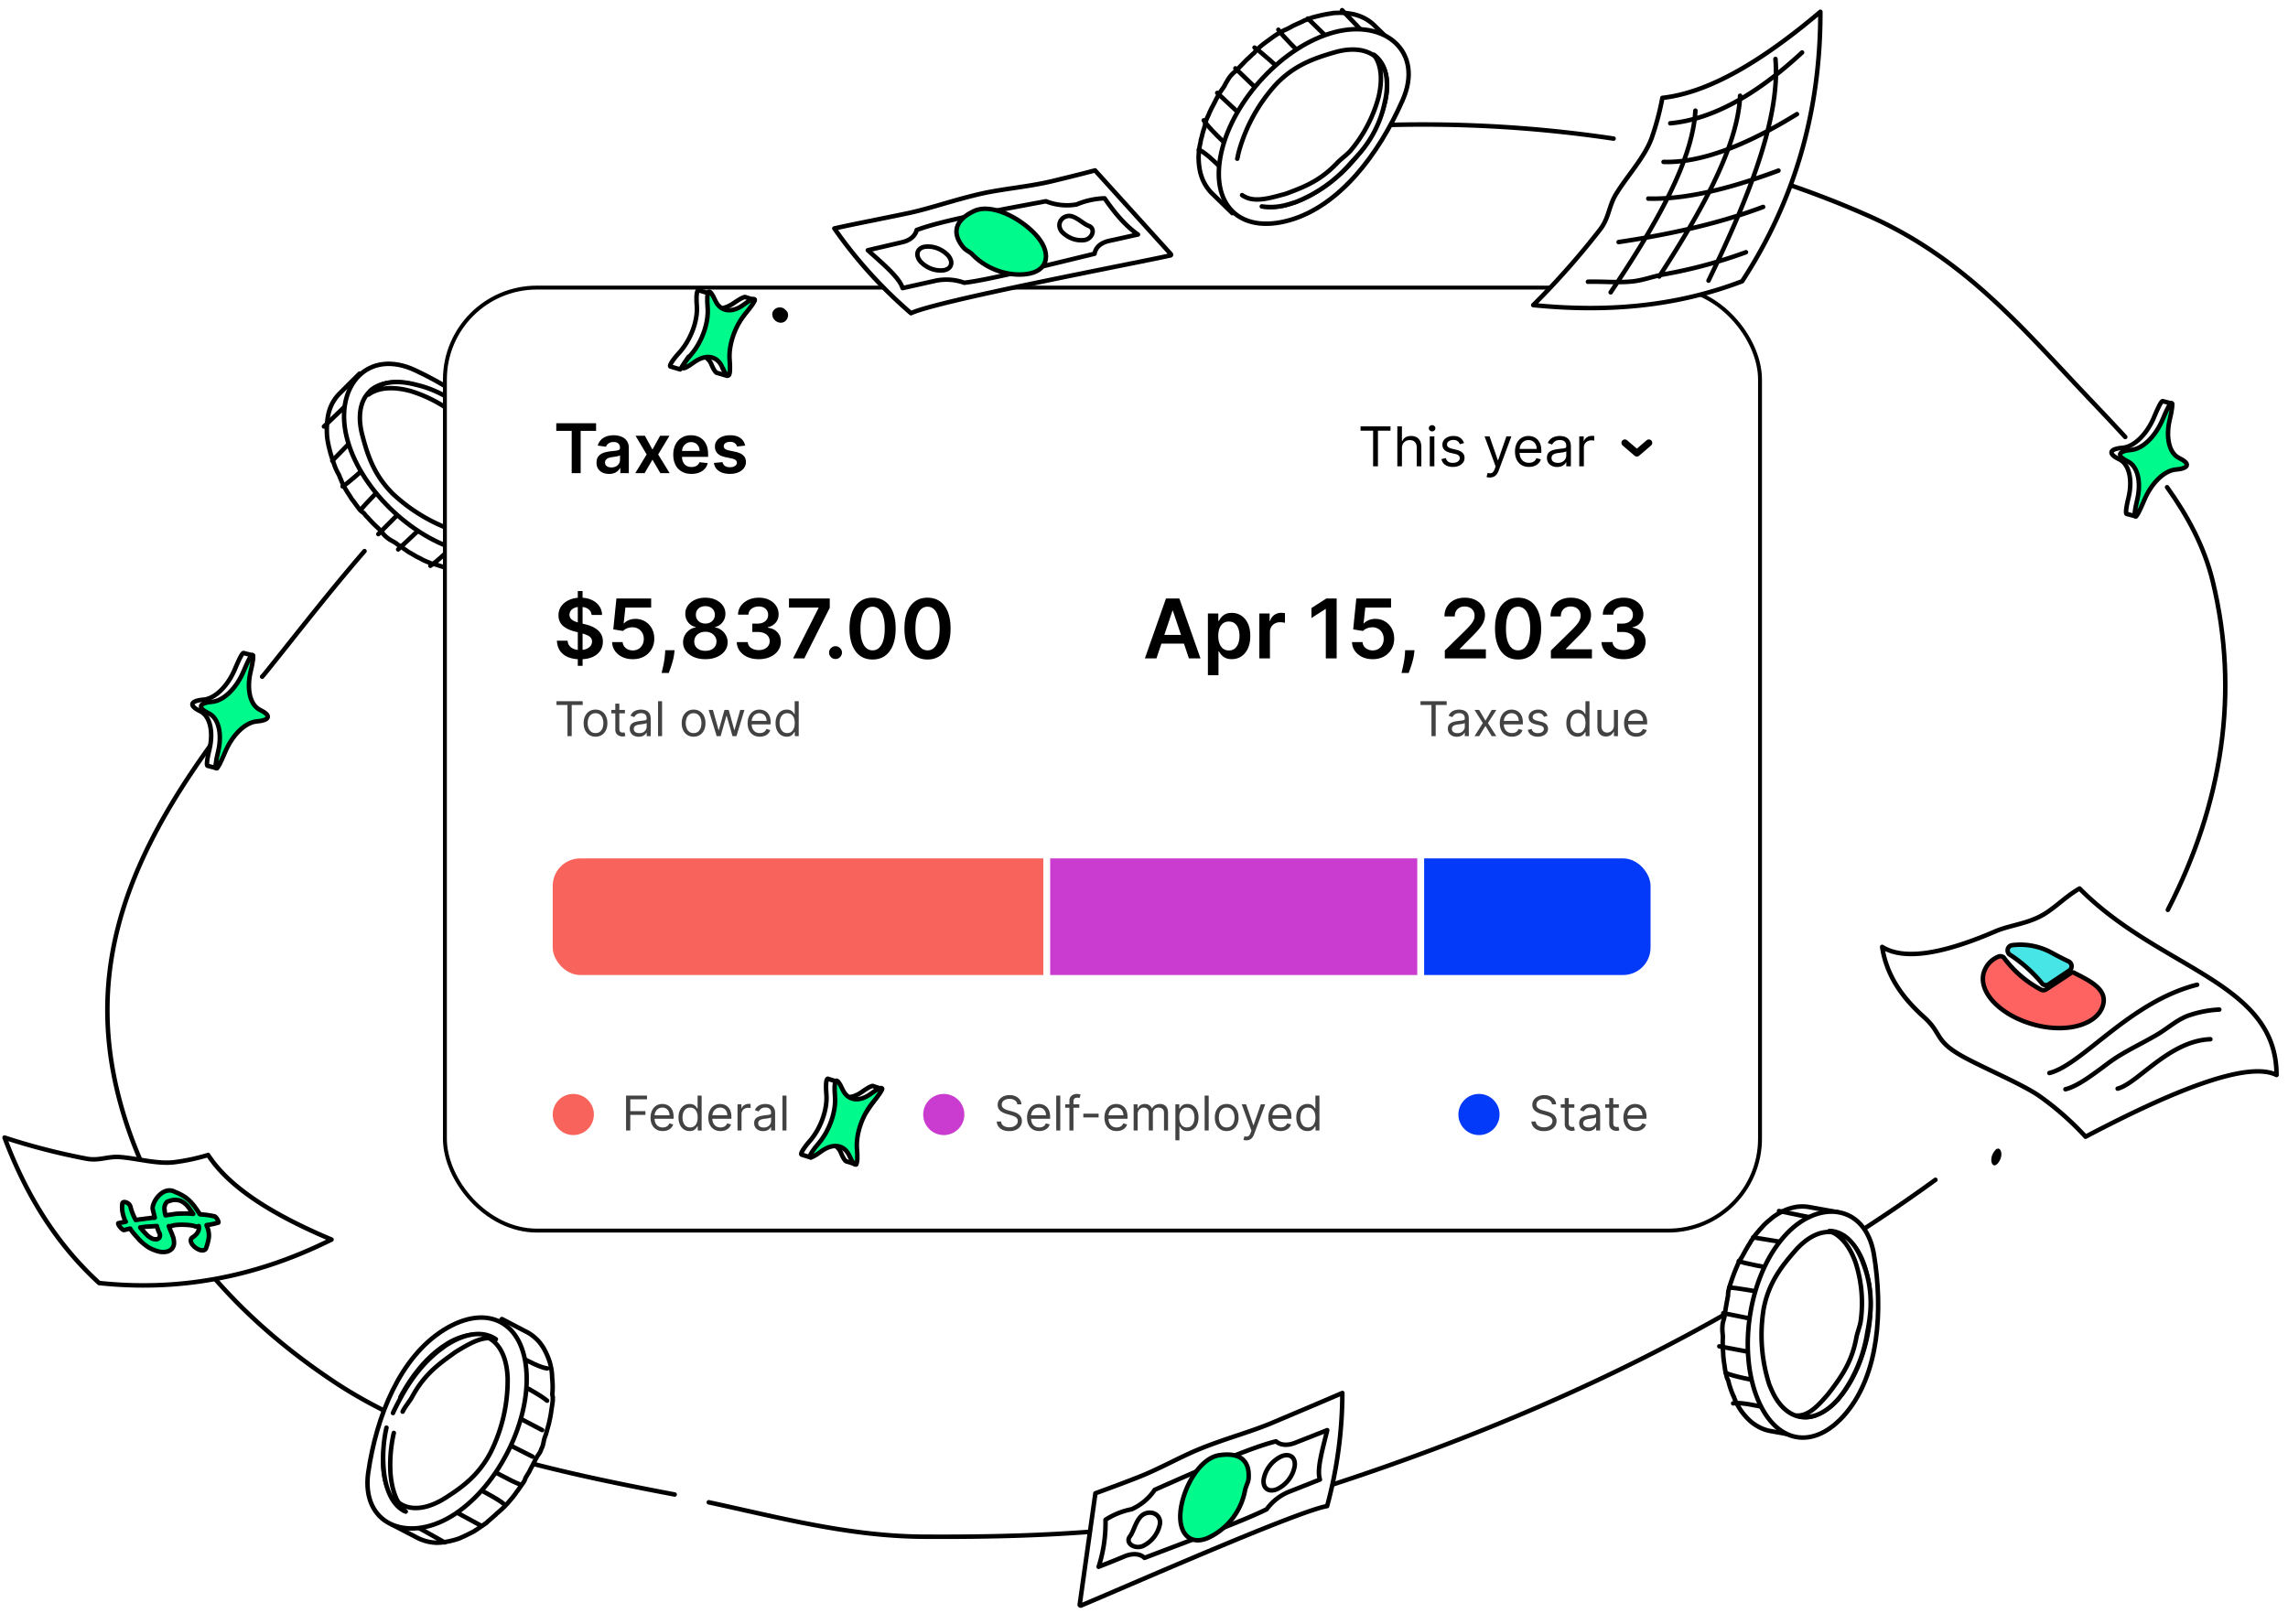 <svg xmlns="http://www.w3.org/2000/svg" width="500" height="355" fill="none"><path fill="#fff" stroke="#000" stroke-linecap="round" stroke-linejoin="round" stroke-width=".981" d="M112.69 117.067c.05-.084.017-.219.067-.303.28-1.075.388-2.19.32-3.302-.016-.355-.015-.641-.031-.996-.065-.844-.196-1.672-.36-2.635l-.264-1.082c-.164-.676-.395-1.337-.642-2.065a.905.905 0 00-.165-.389.53.53 0 00-.149-.322 2.98 2.98 0 00-.314-.712 10.926 10.926 0 00-.61-1.356 2.998 2.998 0 01-.314-.712c-.297-.644-.661-1.272-1.041-1.968-.115-.187-.247-.441-.363-.628-.364-.628-.793-1.24-1.14-1.8a2.963 2.963 0 00-.43-.612c-.413-.544-.843-1.156-1.256-1.7-.116-.188-.298-.358-.414-.545-.413-.544-.893-1.072-1.372-1.6-.182-.171-.298-.358-.48-.529a15.776 15.776 0 00-1.489-1.5l-.546-.512c-.264-.223-.463-.46-.728-.683-.264-.222-.545-.512-.81-.734a3.864 3.864 0 00-.53-.445c-.53-.444-1.125-.872-1.654-1.316-.182-.171-.414-.258-.596-.429-.596-.428-1.192-.856-1.771-1.217-.182-.17-.414-.257-.596-.428-.662-.412-1.241-.773-1.887-1.117-.232-.087-.414-.258-.645-.345a17.521 17.521 0 00-2.053-.933 3.764 3.764 0 01-.712-.328c-.696-.261-1.391-.522-2.07-.715-.066.016-.083-.051-.15-.035-.297-.071-.53-.158-.827-.229a17.757 17.757 0 00-2.568-.45 4.352 4.352 0 00-.927-.06 13.554 13.554 0 00-3.182.2l-.464.113-.943-.989-4.465 4.454c-.925.95-1.629 2.1-2.06 3.367-.15.451-.273.912-.366 1.379a17.786 17.786 0 00-.27 3.218c-.001.287.015.641.03.996.067.86.204 1.713.41 2.55l.215.88c.18.744.428 1.472.692 2.268.066.27.198.525.247.728.246.715.556 1.408.924 2.068.135.222.24.461.314.711.297.645.544 1.373.925 2.068.115.187.247.441.363.628.363.628.793 1.24 1.14 1.801.117.221.262.427.43.611.413.545.843 1.157 1.256 1.701.138.196.299.373.48.528.215.306.596.428.81.734.204.276.43.532.679.767.182.17.297.357.48.528.479.528.942.988 1.488 1.5l.546.512c.53.445.827 1.089 1.356 1.533.163.164.34.313.53.445.529.444 1.307.756 1.903 1.185.183.163.383.307.596.428.596.428 1.175.789 1.77 1.217.208.158.43.296.663.412.645.344 1.241.773 1.87 1.049.225.095.441.21.646.345.436.227.883.429 1.34.605.249.084.487.194.713.328.083.052.646.058.729.11.082.051.231.087.38.122.613.209 1.226.418 1.905.611.15.036.232.087.38.123.299.07.53.157.829.228a9.747 9.747 0 002.137.412c.329.048.662.063.994.044a14.307 14.307 0 003.297-.3 12 12 0 001.509-.439 7.692 7.692 0 002.737-1.741v0l4.464-4.453-.91-.853z"/><path fill="#fff" d="M100.672 125.582c1.084-2.48 8.048-8.532 14.196-14.017z"/><path stroke="#000" stroke-linecap="round" stroke-linejoin="round" stroke-width=".981" d="M100.672 125.582c1.084-2.48 8.048-8.532 14.196-14.017"/><path fill="#fff" d="M94.046 123.673c3.42-2.16 11.362-11.097 18.373-18.555z"/><path stroke="#000" stroke-linecap="round" stroke-linejoin="round" stroke-width=".981" d="M94.046 123.673c3.42-2.16 11.362-11.097 18.373-18.555M87.015 120.102l21.496-20.195M82.68 116.755l21.922-22.059"/><path fill="#fff" d="M78.77 111.544c2.069-2.757 12.704-12.739 21.294-21.026z"/><path stroke="#000" stroke-linecap="round" stroke-linejoin="round" stroke-width=".981" d="M78.77 111.544c2.069-2.757 12.704-12.739 21.294-21.026M72.617 100.717L89.53 83.398"/><path fill="#fff" d="M74.864 106.333c2.302-1.298 12.487-11.154 20.867-19.162z"/><path stroke="#000" stroke-linecap="round" stroke-linejoin="round" stroke-width=".981" d="M74.864 106.333c2.302-1.298 12.487-11.154 20.867-19.162M70.796 93.237l13.567-12.983"/><path fill="#fff" stroke="#000" stroke-linecap="round" stroke-linejoin="round" stroke-width=".981" d="M75.715 95.362c2.636 11.136 14.061 22.262 25.363 25.118 11.164 2.889 17.907-3.435 15.098-14.387-2.81-10.952-13.717-19.65-25.363-25.117-10.422-4.914-17.702 3.384-15.098 14.386z"/><path fill="#fff" stroke="#000" stroke-linecap="round" stroke-linejoin="round" stroke-width=".981" d="M80.773 85.59c-2.095 2.01-2.665 5.435-1.594 9.533 1.153 4.435 2.568 8.736 6.661 12.813 4.251 3.989 9.42 6.94 15.093 8.618.407.12.824.21 1.246.268 3.724.738 6.824.127 8.743-1.698a7.205 7.205 0 001.927-3.613c.35-1.979.236-4.003-.333-5.921-1.152-4.435-4.073-9.155-8.15-13.165a34.354 34.354 0 00-10.216-7.089 24.507 24.507 0 00-3.387-1.177c-4.101-1.074-7.616-.648-9.76 1.16a.987.987 0 00-.23.27v0z"/><path fill="#fff" stroke="#000" stroke-linecap="round" stroke-linejoin="round" stroke-width=".981" d="M112.602 105.885a9.875 9.875 0 00-.401-1.347 32.331 32.331 0 00-7.736-12.059c-.595-.65-2.109-2.087-2.755-2.652a23.8 23.8 0 00-10.702-5.703c-4.276-1.127-7.741-.717-9.85 1.385a5.4 5.4 0 00-.622.73c2.103-1.524 5.31-1.799 9.125-.776a29.867 29.867 0 0111.585 6.644c.646.565 1.85 2.222 2.428 2.804 3.672 3.73 5.068 7.074 6.44 11.218.167.439.301.889.401 1.348.981 3.734 1.386 6.597-.139 8.701l.725-.609c2.039-2.086 2.581-5.54 1.501-9.684z"/><g filter="url(#filter0_d_1045_38083)"><g clip-path="url(#clip0_1045_38083)"><rect width="288.248" height="206.991" x="93.377" y="59.018" fill="#fff" rx="20.528"/><path fill="#000" d="M118.143 90.76v-1.656h8.701v1.656h-3.371v9.249h-1.959V90.76h-3.371zm11.534 9.414c-.519 0-.985-.092-1.401-.277a2.286 2.286 0 01-.979-.83c-.238-.366-.357-.817-.357-1.353 0-.461.085-.843.255-1.144.171-.302.403-.544.698-.725.295-.18.626-.317.996-.41a8.094 8.094 0 011.155-.207c.479-.05.868-.094 1.166-.133.298-.043.515-.107.65-.192.138-.089.208-.226.208-.41v-.032c0-.401-.119-.712-.357-.932-.238-.22-.581-.33-1.028-.33-.472 0-.847.103-1.123.309a1.53 1.53 0 00-.554.73l-1.8-.256a2.87 2.87 0 01.703-1.246c.327-.338.726-.59 1.198-.756.472-.17.994-.256 1.565-.256.394 0 .787.046 1.177.138.391.093.747.245 1.07.458.324.21.583.496.778.858.199.362.298.814.298 1.358v5.473h-1.853v-1.123h-.064a2.35 2.35 0 01-.495.639 2.38 2.38 0 01-.793.474 3.193 3.193 0 01-1.113.175zm.5-1.416c.387 0 .723-.076 1.007-.229.284-.156.502-.362.655-.618.156-.255.234-.534.234-.836v-.963a.9.9 0 01-.309.138c-.142.043-.302.08-.479.112-.178.032-.353.06-.527.085a98.48 98.48 0 01-.453.064c-.287.039-.545.103-.772.192a1.289 1.289 0 00-.538.372c-.131.157-.197.359-.197.607 0 .355.13.623.389.804.259.181.589.272.99.272zm7.332-6.927l1.651 3.019 1.677-3.02h2.04l-2.466 4.09 2.508 4.089h-2.028l-1.731-2.944-1.715 2.944h-2.044l2.492-4.09-2.428-4.088h2.044zm10.172 8.338c-.82 0-1.528-.17-2.125-.511a3.463 3.463 0 01-1.368-1.46c-.32-.631-.479-1.375-.479-2.23 0-.842.159-1.58.479-2.215a3.627 3.627 0 011.352-1.491c.579-.359 1.259-.538 2.04-.538.504 0 .979.082 1.427.245.451.16.848.408 1.193.745.347.338.621.767.82 1.289.198.518.298 1.136.298 1.853v.591h-6.704v-1.3h4.856a2.07 2.07 0 00-.24-.984 1.737 1.737 0 00-.655-.687 1.836 1.836 0 00-.969-.25c-.394 0-.74.095-1.038.287a1.975 1.975 0 00-.697.746c-.164.305-.247.64-.251 1.006v1.134c0 .476.087.884.261 1.225.174.337.417.596.73.777.312.178.678.266 1.097.266.28 0 .534-.039.761-.117.227-.081.424-.2.591-.356.167-.157.293-.35.378-.58l1.8.201c-.114.476-.33.892-.65 1.246-.316.352-.72.625-1.214.82-.493.192-1.058.288-1.693.288zm11.732-6.177l-1.758.192a1.403 1.403 0 00-.26-.5 1.297 1.297 0 00-.49-.379 1.784 1.784 0 00-.756-.143c-.402 0-.739.087-1.012.26-.27.175-.403.4-.4.677a.71.71 0 00.261.58c.181.15.48.272.895.368l1.395.298c.774.167 1.349.431 1.725.793.38.362.572.836.575 1.422-.003.515-.154.969-.452 1.363-.295.39-.705.696-1.23.916-.526.22-1.129.33-1.811.33-1.001 0-1.807-.21-2.417-.628-.611-.423-.975-1.01-1.092-1.763l1.88-.18c.085.368.266.647.543.835.277.188.637.282 1.081.282.458 0 .825-.094 1.102-.282.281-.188.421-.42.421-.697a.727.727 0 00-.272-.58c-.177-.153-.454-.27-.83-.352l-1.395-.293c-.785-.163-1.365-.438-1.742-.825-.376-.39-.562-.884-.559-1.48-.003-.505.133-.941.41-1.31.281-.373.669-.66 1.166-.863.501-.206 1.078-.309 1.731-.309.958 0 1.713.204 2.263.612.554.409.896.96 1.028 1.656zM293.903 90.722v-.937h6.543v.937h-2.743v7.787h-1.056v-7.787h-2.744zm9.043 3.851v3.936h-1.005v-8.724h1.005v3.204h.085c.153-.338.383-.607.69-.806.31-.201.722-.302 1.236-.302.445 0 .836.09 1.171.268.335.177.595.448.78.814.187.364.281.827.281 1.389v4.157h-1.006v-4.09c0-.519-.135-.92-.404-1.205-.267-.286-.638-.43-1.112-.43-.33 0-.625.07-.886.209-.259.139-.463.342-.614.609-.147.267-.221.59-.221.971zm6.082 3.936v-6.543h1.005v6.543h-1.005zm.511-7.633a.715.715 0 01-.507-.2.644.644 0 01-.209-.482c0-.187.07-.348.209-.481a.715.715 0 01.507-.2c.196 0 .363.066.503.2a.637.637 0 01.213.481.637.637 0 01-.213.482.703.703 0 01-.503.2zm6.97 2.556l-.903.255a1.704 1.704 0 00-.251-.438 1.224 1.224 0 00-.443-.358c-.188-.094-.428-.14-.72-.14-.401 0-.734.091-1.001.276-.264.182-.396.413-.396.694 0 .25.09.448.272.592.182.145.466.266.852.362l.971.239c.585.142 1.021.36 1.308.652.287.29.43.663.43 1.12 0 .375-.108.71-.323 1.005a2.151 2.151 0 01-.895.699c-.383.17-.829.256-1.338.256-.667 0-1.219-.145-1.657-.435-.437-.29-.714-.713-.83-1.27l.954-.238c.091.352.263.616.515.793.256.175.59.264 1.001.264.469 0 .841-.1 1.116-.299.279-.201.418-.443.418-.724a.762.762 0 00-.239-.57c-.159-.157-.403-.273-.732-.35l-1.091-.255c-.599-.142-1.039-.363-1.32-.66-.279-.302-.418-.678-.418-1.13 0-.369.104-.695.311-.98a2.12 2.12 0 01.856-.668 3.011 3.011 0 011.236-.243c.647 0 1.156.142 1.525.426.372.284.636.659.792 1.125zm5.654 7.531c-.171 0-.323-.014-.456-.043a1.218 1.218 0 01-.277-.076l.256-.886c.244.062.46.085.647.068a.777.777 0 00.499-.252c.147-.147.282-.387.404-.72l.188-.51-2.42-6.578h1.091l1.806 5.214h.068l1.806-5.214h1.091l-2.778 7.498c-.125.337-.28.617-.464.839-.185.224-.399.39-.643.498a1.984 1.984 0 01-.818.162zm8.539-2.317c-.631 0-1.175-.14-1.632-.418a2.803 2.803 0 01-1.052-1.176c-.244-.505-.366-1.093-.366-1.763 0-.67.122-1.261.366-1.772a2.89 2.89 0 011.031-1.201c.443-.29.96-.435 1.55-.435.341 0 .678.057 1.01.17.332.114.635.299.907.554.273.253.49.588.652 1.005.162.418.243.932.243 1.543v.426h-5.044v-.87h4.021c0-.369-.073-.698-.221-.988a1.668 1.668 0 00-.622-.686 1.741 1.741 0 00-.946-.25c-.4 0-.747.099-1.039.297-.29.196-.513.452-.669.767a2.255 2.255 0 00-.234 1.014v.58c0 .493.085.912.255 1.256.174.34.414.6.72.78a2.11 2.11 0 001.07.264c.264 0 .502-.037.715-.111a1.53 1.53 0 00.558-.341c.156-.153.277-.344.362-.57l.971.272c-.102.33-.274.619-.515.869-.241.247-.54.44-.894.58a3.318 3.318 0 01-1.197.204zm6.163.017c-.414 0-.79-.078-1.128-.235a1.94 1.94 0 01-.806-.685c-.198-.301-.298-.665-.298-1.091 0-.375.074-.679.222-.912.147-.235.345-.42.592-.553.247-.134.52-.233.818-.299.301-.068.603-.122.907-.161.398-.052.72-.09.967-.115.25-.029.432-.076.545-.141.117-.065.175-.179.175-.34v-.035c0-.42-.115-.747-.345-.98-.227-.233-.572-.349-1.035-.349-.48 0-.856.105-1.129.315-.273.21-.464.435-.575.673l-.954-.34c.17-.398.397-.708.681-.929.287-.224.599-.38.937-.469.341-.09.676-.136 1.006-.136.21 0 .451.026.724.077.275.048.541.149.796.302.259.153.473.385.644.694.17.31.255.725.255 1.244v4.311h-1.005v-.886h-.051a1.767 1.767 0 01-.341.456c-.159.162-.371.3-.635.413-.264.114-.586.17-.967.17zm.154-.903c.397 0 .732-.079 1.005-.235a1.591 1.591 0 00.835-1.384v-.92c-.043.05-.136.098-.281.14-.142.04-.307.076-.494.107a22.717 22.717 0 01-.963.128c-.261.034-.506.089-.733.166a1.264 1.264 0 00-.545.336c-.136.148-.204.35-.204.605 0 .35.129.614.387.793.261.175.592.264.993.264zm4.68.75v-6.544h.971v.989h.069a1.57 1.57 0 01.647-.788 1.905 1.905 0 011.056-.303c.074 0 .167.001.277.004.111.003.195.007.252.013v1.022a2.938 2.938 0 00-.235-.038 2.295 2.295 0 00-.379-.03 1.78 1.78 0 00-.852.2 1.47 1.47 0 00-.801 1.333v4.141h-1.005z"/><path stroke="#000" stroke-linecap="round" stroke-linejoin="round" stroke-width="1.499" d="M351.656 93.385l2.624 2.249 2.624-2.25"/><path fill="#000" d="M122.845 142.131v-16.358h1.048v16.358h-1.048zm3.022-11.124c-.06-.558-.311-.993-.754-1.304-.439-.311-1.009-.466-1.712-.466-.494 0-.918.074-1.272.223-.353.149-.624.352-.811.607a1.474 1.474 0 00-.288.876c0 .272.062.509.185.709.128.2.301.371.518.511.217.136.458.251.722.345.264.094.53.173.799.237l1.227.306c.494.115.969.271 1.424.467.46.196.872.443 1.234.741.366.298.656.658.869 1.08.213.422.319.916.319 1.482 0 .767-.196 1.442-.588 2.026-.392.579-.958 1.033-1.699 1.361-.737.323-1.63.485-2.678.485-1.018 0-1.902-.157-2.651-.473-.746-.315-1.329-.775-1.751-1.38-.418-.605-.643-1.342-.677-2.211h2.332c.034.456.174.835.421 1.138.248.302.569.528.965.677.401.149.848.224 1.342.224.516 0 .967-.077 1.355-.23.392-.158.698-.375.92-.652.221-.281.334-.609.339-.984-.005-.341-.105-.622-.301-.843-.196-.226-.471-.414-.824-.563a8.036 8.036 0 00-1.227-.409l-1.489-.383c-1.077-.277-1.929-.696-2.556-1.259-.621-.566-.932-1.318-.932-2.255 0-.771.208-1.447.626-2.026.421-.579.994-1.029 1.719-1.348.724-.324 1.544-.486 2.46-.486.928 0 1.742.162 2.44.486.703.319 1.255.765 1.655 1.335.401.567.607 1.219.62 1.956h-2.281zm8.995 9.667c-.852 0-1.614-.16-2.287-.479-.673-.324-1.208-.767-1.604-1.329a3.513 3.513 0 01-.626-1.93h2.3c.042.537.275.976.696 1.316.422.337.929.505 1.521.505a2.4 2.4 0 001.24-.319c.362-.213.647-.509.856-.888a2.6 2.6 0 00.307-1.297c.004-.495-.1-.933-.313-1.317a2.348 2.348 0 00-.876-.901 2.444 2.444 0 00-1.278-.332 3.047 3.047 0 00-1.156.217c-.379.149-.68.345-.901.588l-2.141-.351.684-6.748h7.591v1.981h-5.629l-.377 3.47h.076c.243-.286.586-.522 1.029-.71a3.643 3.643 0 011.457-.287c.792 0 1.499.187 2.121.562a3.98 3.98 0 011.47 1.534c.358.651.536 1.397.536 2.236 0 .865-.2 1.636-.6 2.313a4.252 4.252 0 01-1.655 1.591c-.703.383-1.517.575-2.441.575zm9.139-1.968l-.083.703c-.06.537-.166 1.082-.32 1.636a20.407 20.407 0 01-.472 1.54c-.167.468-.301.837-.403 1.105h-1.559l.243-1.061c.106-.447.208-.95.306-1.508s.164-1.124.198-1.699l.045-.716h2.045zm6.725 1.968c-.95 0-1.793-.16-2.53-.479-.733-.32-1.308-.756-1.725-1.31a3.074 3.074 0 01-.614-1.898 3.141 3.141 0 01.358-1.514c.243-.46.571-.843.984-1.15a3.17 3.17 0 011.393-.594v-.09a2.77 2.77 0 01-1.636-1.029 2.965 2.965 0 01-.613-1.872 2.977 2.977 0 01.562-1.802c.379-.528.899-.943 1.559-1.246.66-.306 1.414-.46 2.262-.46.839 0 1.587.154 2.243.46.66.303 1.18.718 1.559 1.246.383.529.575 1.129.575 1.802 0 .707-.211 1.331-.633 1.872-.417.537-.956.88-1.616 1.029v.09c.511.085.971.283 1.38.594.413.307.741.69.984 1.15.247.46.371.965.371 1.514 0 .707-.209 1.34-.627 1.898-.417.554-.992.99-1.725 1.31-.728.319-1.565.479-2.511.479zm0-1.827c.49 0 .916-.083 1.278-.249.362-.171.643-.409.843-.716.201-.307.303-.66.307-1.061a1.98 1.98 0 00-.326-1.105 2.149 2.149 0 00-.862-.761 2.713 2.713 0 00-1.24-.274c-.469 0-.886.091-1.252.274a2.19 2.19 0 00-.869.761 1.936 1.936 0 00-.307 1.105c-.004.401.094.754.294 1.061.2.302.481.539.843.709.367.171.797.256 1.291.256zm0-5.962c.4 0 .754-.081 1.061-.243.311-.162.556-.387.735-.677.178-.29.27-.624.274-1.003a1.861 1.861 0 00-.268-.984 1.729 1.729 0 00-.729-.658 2.332 2.332 0 00-1.073-.237c-.413 0-.777.079-1.093.237a1.726 1.726 0 00-.728.658c-.17.281-.253.609-.249.984a1.87 1.87 0 00.255 1.003c.179.285.424.511.735.677.315.162.675.243 1.08.243zm11.66 7.789c-.921 0-1.738-.157-2.454-.473-.711-.315-1.274-.754-1.687-1.316a3.409 3.409 0 01-.658-1.949h2.402c.022.354.139.663.352.927.213.26.496.462.85.607a3.1 3.1 0 001.188.217c.469 0 .884-.081 1.246-.243a2.05 2.05 0 00.85-.69c.204-.294.305-.632.3-1.016a1.766 1.766 0 00-.306-1.048c-.209-.302-.512-.539-.908-.709-.392-.17-.865-.256-1.418-.256h-1.157v-1.827h1.157c.456 0 .854-.079 1.195-.236.345-.158.615-.38.811-.665.196-.29.292-.624.288-1.003a1.742 1.742 0 00-.25-.965 1.676 1.676 0 00-.709-.645c-.302-.154-.658-.23-1.067-.23-.4 0-.771.072-1.112.217-.34.145-.615.351-.824.62a1.57 1.57 0 00-.332.945h-2.281c.017-.732.228-1.376.632-1.929.409-.558.954-.993 1.636-1.304.682-.315 1.446-.473 2.294-.473.873 0 1.631.164 2.275.492.647.324 1.148.761 1.501 1.31.354.55.531 1.157.531 1.821.004.737-.213 1.355-.652 1.853-.435.499-1.006.825-1.713.978v.102c.92.128 1.625.469 2.115 1.022.494.55.739 1.234.735 2.052 0 .732-.209 1.388-.626 1.968-.413.575-.984 1.026-1.712 1.354-.725.328-1.555.492-2.492.492zm7.503-.179l5.565-11.016v-.089h-6.46v-1.981h8.914v2.026l-5.559 11.06h-2.46zm9.282.141c-.387 0-.72-.137-.997-.409a1.326 1.326 0 01-.409-.997 1.311 1.311 0 01.409-.984 1.37 1.37 0 01.997-.409c.375 0 .701.136.978.409a1.344 1.344 0 01.223 1.693 1.465 1.465 0 01-.511.512 1.333 1.333 0 01-.69.185zm8.096.108c-1.052 0-1.955-.266-2.709-.798-.75-.537-1.327-1.31-1.732-2.32-.4-1.014-.601-2.234-.601-3.661.005-1.427.207-2.641.607-3.642.405-1.005.982-1.772 1.732-2.3.754-.529 1.655-.793 2.703-.793 1.048 0 1.949.264 2.703.793.754.528 1.331 1.295 1.731 2.3.405 1.005.607 2.219.607 3.642 0 1.431-.202 2.654-.607 3.668-.4 1.009-.977 1.78-1.731 2.313-.75.532-1.651.798-2.703.798zm0-2c.818 0 1.463-.402 1.936-1.207.477-.81.716-2 .716-3.572 0-1.039-.109-1.913-.326-2.62-.218-.707-.524-1.239-.92-1.597a2.017 2.017 0 00-1.406-.543c-.814 0-1.457.404-1.93 1.214-.473.805-.711 1.987-.715 3.546-.005 1.044.1 1.921.313 2.633.217.711.524 1.248.92 1.61.396.358.867.536 1.412.536zm12.001 2c-1.052 0-1.955-.266-2.709-.798-.75-.537-1.327-1.31-1.732-2.32-.4-1.014-.6-2.234-.6-3.661.004-1.427.206-2.641.607-3.642.404-1.005.982-1.772 1.731-2.3.754-.529 1.655-.793 2.703-.793 1.048 0 1.949.264 2.703.793.754.528 1.331 1.295 1.732 2.3.404 1.005.607 2.219.607 3.642 0 1.431-.203 2.654-.607 3.668-.401 1.009-.978 1.78-1.732 2.313-.75.532-1.651.798-2.703.798zm0-2c.818 0 1.463-.402 1.936-1.207.477-.81.716-2 .716-3.572 0-1.039-.109-1.913-.326-2.62-.217-.707-.524-1.239-.92-1.597a2.015 2.015 0 00-1.406-.543c-.813 0-1.457.404-1.929 1.214-.473.805-.712 1.987-.716 3.546-.004 1.044.1 1.921.313 2.633.217.711.524 1.248.92 1.61.396.358.867.536 1.412.536z"/><path fill="#424242" d="M118.191 150.682v-.82h5.725v.82h-2.4v6.813h-.925v-6.813h-2.4zm8.528 6.933c-.517 0-.97-.123-1.36-.369a2.511 2.511 0 01-.91-1.033c-.216-.442-.324-.959-.324-1.551 0-.596.108-1.116.324-1.561.219-.445.522-.79.91-1.036.39-.246.843-.369 1.36-.369.517 0 .969.123 1.357.369.39.246.693.591.909 1.036.219.445.328.965.328 1.561 0 .592-.109 1.109-.328 1.551a2.474 2.474 0 01-.909 1.033c-.388.246-.84.369-1.357.369zm0-.791c.393 0 .716-.1.969-.302.254-.201.441-.465.563-.794.122-.328.183-.683.183-1.066 0-.382-.061-.739-.183-1.069a1.801 1.801 0 00-.563-.802c-.253-.203-.576-.305-.969-.305s-.716.102-.969.305a1.801 1.801 0 00-.563.802c-.122.33-.183.687-.183 1.069 0 .383.061.738.183 1.066.122.329.309.593.563.794.253.202.576.302.969.302zm6.427-5.054v.746h-2.967v-.746h2.967zm-2.102-1.372h.879v5.457c0 .249.036.435.108.559a.558.558 0 00.284.246c.116.04.239.06.369.06a1.55 1.55 0 00.387-.045l.179.79a1.885 1.885 0 01-.656.105c-.248 0-.492-.054-.73-.16a1.449 1.449 0 01-.589-.489c-.154-.218-.231-.494-.231-.827v-5.696zm5.11 7.231c-.363 0-.692-.068-.988-.205a1.684 1.684 0 01-.704-.6c-.174-.263-.261-.581-.261-.954 0-.328.064-.594.193-.798.13-.206.302-.367.519-.484.216-.117.454-.204.715-.261.264-.06.528-.107.794-.142.348-.044.63-.078.846-.1.219-.025.378-.066.477-.123.102-.057.153-.157.153-.298v-.03c0-.368-.101-.654-.302-.858-.199-.203-.501-.305-.906-.305-.42 0-.749.092-.987.276-.239.184-.407.38-.503.589l-.835-.299c.149-.347.347-.618.596-.812.251-.196.524-.333.82-.41a3.38 3.38 0 01.88-.119c.183 0 .395.022.633.067.241.042.474.13.697.264.226.134.414.337.563.608.149.271.224.633.224 1.088v3.772h-.88v-.775h-.045a1.547 1.547 0 01-.298.399 1.721 1.721 0 01-.555.361c-.231.1-.513.149-.846.149zm.134-.79c.348 0 .641-.068.88-.205a1.393 1.393 0 00.73-1.211v-.805c-.037.044-.119.085-.246.123a3.995 3.995 0 01-.432.093 19.936 19.936 0 01-.843.112c-.228.03-.442.078-.641.145a1.11 1.11 0 00-.477.295c-.119.129-.179.305-.179.529 0 .306.113.537.339.693.229.154.519.231.869.231zm4.975-6.977v7.633h-.88v-7.633h.88zm6.889 7.753c-.517 0-.97-.123-1.361-.369a2.516 2.516 0 01-.909-1.033c-.216-.442-.324-.959-.324-1.551 0-.596.108-1.116.324-1.561.219-.445.522-.79.909-1.036.391-.246.844-.369 1.361-.369s.969.123 1.357.369c.39.246.693.591.909 1.036.219.445.328.965.328 1.561 0 .592-.109 1.109-.328 1.551a2.474 2.474 0 01-.909 1.033c-.388.246-.84.369-1.357.369zm0-.791c.392 0 .716-.1.969-.302.253-.201.441-.465.563-.794.122-.328.182-.683.182-1.066 0-.382-.06-.739-.182-1.069a1.81 1.81 0 00-.563-.802c-.253-.203-.577-.305-.969-.305-.393 0-.716.102-.969.305a1.801 1.801 0 00-.563.802c-.122.33-.183.687-.183 1.069 0 .383.061.738.183 1.066.122.329.309.593.563.794.253.202.576.302.969.302zm5.039.671l-1.744-5.725h.924l1.238 4.383h.059l1.223-4.383h.939l1.208 4.369h.059l1.238-4.369h.924l-1.744 5.725h-.865l-1.252-4.398h-.09l-1.252 4.398h-.865zm9.437.12c-.552 0-1.028-.122-1.428-.366a2.456 2.456 0 01-.92-1.028c-.214-.443-.321-.957-.321-1.544 0-.586.107-1.103.321-1.55.216-.45.516-.8.902-1.051.387-.254.839-.38 1.356-.38.298 0 .593.049.884.149a2.2 2.2 0 01.794.484c.238.221.428.515.57.88.142.365.212.815.212 1.349v.373h-4.413v-.761h3.519c0-.323-.065-.611-.194-.864a1.455 1.455 0 00-.544-.6 1.524 1.524 0 00-.828-.22c-.35 0-.653.087-.909.261a1.702 1.702 0 00-.585.671 1.962 1.962 0 00-.205.887v.507c0 .432.074.798.223 1.099.152.298.362.526.63.682.269.154.58.231.936.231.231 0 .44-.032.626-.097.189-.067.352-.166.488-.298.137-.134.243-.3.317-.499l.85.238c-.09.289-.24.542-.451.761a2.2 2.2 0 01-.783.507c-.31.119-.66.179-1.047.179zm5.87 0a2.24 2.24 0 01-1.263-.362 2.442 2.442 0 01-.858-1.029c-.206-.445-.309-.97-.309-1.576 0-.602.103-1.124.309-1.566.207-.442.494-.784.861-1.025a2.274 2.274 0 011.275-.361c.373 0 .667.062.884.186.218.122.385.261.499.417.117.154.207.281.272.381h.075v-2.818h.879v7.633h-.85v-.879h-.104a5.62 5.62 0 01-.276.395 1.637 1.637 0 01-.51.421c-.222.122-.516.183-.884.183zm.12-.791c.352 0 .651-.092.894-.275.244-.187.429-.444.555-.772.127-.331.191-.712.191-1.144 0-.428-.063-.802-.187-1.122a1.635 1.635 0 00-.551-.753c-.244-.182-.545-.272-.902-.272-.373 0-.684.095-.932.287a1.727 1.727 0 00-.556.771 3.086 3.086 0 00-.182 1.089c0 .407.062.777.186 1.11.127.331.313.594.559.791.249.193.557.29.925.29z"/><path fill="#000" d="M249.303 140.495h-2.53l4.607-13.086h2.927l4.613 13.086h-2.53l-3.496-10.402h-.102l-3.489 10.402zm.084-5.131h6.9v1.904h-6.9v-1.904zm11.154 8.812v-13.495h2.275v1.623h.134c.119-.239.288-.492.505-.761.217-.272.511-.504.882-.696.37-.196.843-.294 1.418-.294.758 0 1.442.194 2.051.581.614.384 1.099.952 1.457 1.706.362.75.543 1.67.543 2.761 0 1.077-.177 1.993-.53 2.747-.354.754-.835 1.329-1.444 1.726-.609.396-1.299.594-2.07.594-.563 0-1.029-.094-1.4-.281a2.854 2.854 0 01-.894-.678 4.394 4.394 0 01-.518-.76h-.096v5.227h-2.313zm2.269-8.588c0 .635.089 1.191.268 1.668.183.477.445.85.786 1.118.345.264.762.396 1.252.396.511 0 .94-.136 1.285-.409.345-.277.604-.654.779-1.131.179-.481.268-1.029.268-1.642 0-.609-.087-1.15-.262-1.623-.174-.473-.434-.843-.779-1.112-.345-.268-.775-.402-1.291-.402-.494 0-.913.13-1.259.389-.345.26-.607.624-.785 1.093-.175.469-.262 1.02-.262 1.655zm8.977 4.907v-9.814h2.243v1.635h.102c.179-.566.486-1.003.92-1.309a2.533 2.533 0 011.502-.467c.128 0 .27.007.428.019.162.009.296.024.402.045v2.128a2.459 2.459 0 00-.466-.09 4.416 4.416 0 00-.607-.044c-.422 0-.801.091-1.137.274a2 2 0 00-.786.748 2.102 2.102 0 00-.288 1.105v5.77h-2.313zm16.894-13.086v13.086h-2.37v-10.779h-.077l-3.061 1.955v-2.172l3.253-2.09h2.255zm7.872 13.265c-.852 0-1.614-.16-2.287-.479-.673-.324-1.208-.767-1.604-1.329a3.513 3.513 0 01-.626-1.93h2.3c.043.537.275.976.697 1.316.421.337.928.505 1.52.505.465 0 .878-.106 1.24-.319.362-.213.647-.509.856-.888a2.6 2.6 0 00.307-1.297c.004-.495-.1-.933-.313-1.317a2.348 2.348 0 00-.876-.901 2.444 2.444 0 00-1.278-.332 3.05 3.05 0 00-1.156.217c-.379.149-.679.345-.901.588l-2.141-.351.684-6.748h7.591v1.981h-5.629l-.377 3.47h.076c.243-.286.586-.522 1.029-.71a3.643 3.643 0 011.457-.287c.792 0 1.499.187 2.121.562a3.98 3.98 0 011.47 1.534c.358.651.537 1.397.537 2.236 0 .865-.2 1.636-.601 2.313a4.252 4.252 0 01-1.655 1.591c-.703.383-1.516.575-2.441.575zm9.139-1.968l-.083.703c-.06.537-.166 1.082-.319 1.636a20.392 20.392 0 01-.473 1.54c-.166.468-.301.837-.403 1.105h-1.559l.243-1.061c.106-.447.209-.95.307-1.508s.164-1.124.198-1.699l.044-.716h2.045zm6.625 1.789v-1.712l4.543-4.454c.434-.439.796-.828 1.086-1.169.29-.341.507-.671.652-.99a2.45 2.45 0 00.217-1.023c0-.413-.094-.767-.281-1.061a1.875 1.875 0 00-.773-.69 2.507 2.507 0 00-1.119-.242c-.43 0-.807.089-1.131.268a1.854 1.854 0 00-.754.748c-.174.323-.261.709-.261 1.156h-2.256c0-.831.19-1.553.569-2.166a3.845 3.845 0 011.565-1.425c.669-.336 1.436-.505 2.3-.505.878 0 1.649.164 2.313.492.665.328 1.18.778 1.547 1.349.37.57.556 1.222.556 1.955 0 .49-.094.971-.282 1.444-.187.473-.517.997-.99 1.572-.468.575-1.127 1.271-1.974 2.089l-2.256 2.294v.089h5.7v1.981h-8.971zm16.012.249c-1.052 0-1.955-.266-2.709-.798-.75-.537-1.327-1.31-1.732-2.32-.4-1.014-.6-2.234-.6-3.661.004-1.427.206-2.641.607-3.642.404-1.005.982-1.772 1.731-2.3.754-.529 1.655-.793 2.703-.793 1.048 0 1.949.264 2.703.793.754.528 1.331 1.295 1.732 2.3.404 1.005.607 2.219.607 3.642 0 1.431-.203 2.654-.607 3.668-.401 1.009-.978 1.78-1.732 2.313-.75.532-1.651.798-2.703.798zm0-2c.818 0 1.463-.402 1.936-1.207.477-.81.716-2 .716-3.572 0-1.039-.109-1.913-.326-2.62-.217-.707-.524-1.239-.92-1.597a2.015 2.015 0 00-1.406-.543c-.813 0-1.457.404-1.93 1.214-.472.805-.711 1.987-.715 3.546-.004 1.044.1 1.921.313 2.633.217.711.524 1.248.92 1.61.396.358.867.536 1.412.536zm7.165 1.751v-1.712l4.543-4.454c.434-.439.796-.828 1.086-1.169.289-.341.507-.671.652-.99.144-.32.217-.661.217-1.023 0-.413-.094-.767-.281-1.061a1.875 1.875 0 00-.773-.69 2.507 2.507 0 00-1.119-.242c-.43 0-.807.089-1.131.268a1.854 1.854 0 00-.754.748c-.174.323-.262.709-.262 1.156h-2.255c0-.831.189-1.553.569-2.166.379-.613.9-1.088 1.565-1.425.669-.336 1.436-.505 2.3-.505.878 0 1.649.164 2.313.492.665.328 1.18.778 1.547 1.349.37.57.556 1.222.556 1.955 0 .49-.094.971-.282 1.444-.187.473-.517.997-.99 1.572-.469.575-1.127 1.271-1.974 2.089l-2.256 2.294v.089h5.7v1.981h-8.971zm15.871.179c-.92 0-1.738-.157-2.453-.473-.712-.315-1.274-.754-1.687-1.316a3.409 3.409 0 01-.658-1.949h2.402c.022.354.139.663.352.927.213.26.496.462.85.607a3.1 3.1 0 001.188.217c.469 0 .884-.081 1.246-.243a2.05 2.05 0 00.85-.69c.204-.294.304-.632.3-1.016a1.767 1.767 0 00-.307-1.048c-.208-.302-.511-.539-.907-.709-.392-.17-.865-.256-1.418-.256h-1.157v-1.827h1.157c.455 0 .854-.079 1.194-.236.346-.158.616-.38.812-.665.196-.29.292-.624.288-1.003a1.742 1.742 0 00-.25-.965 1.676 1.676 0 00-.709-.645c-.302-.154-.658-.23-1.067-.23-.4 0-.771.072-1.112.217a2.019 2.019 0 00-.824.62c-.209.264-.32.579-.332.945h-2.281c.017-.732.227-1.376.632-1.929.409-.558.954-.993 1.636-1.304.681-.315 1.446-.473 2.294-.473.873 0 1.631.164 2.274.492.648.324 1.148.761 1.502 1.31.354.55.53 1.157.53 1.821.005.737-.213 1.355-.651 1.853-.435.499-1.006.825-1.713.978v.102c.92.128 1.625.469 2.115 1.022.494.55.739 1.234.735 2.052 0 .732-.209 1.388-.626 1.968-.413.575-.984 1.026-1.713 1.354-.724.328-1.554.492-2.492.492z"/><path fill="#424242" d="M306.999 150.682v-.82h5.725v.82h-2.4v6.813h-.924v-6.813h-2.401zm7.938 6.947c-.362 0-.692-.068-.987-.205a1.693 1.693 0 01-.705-.6c-.174-.263-.261-.581-.261-.954 0-.328.065-.594.194-.798a1.37 1.37 0 01.518-.484 2.71 2.71 0 01.716-.261c.263-.06.528-.107.794-.142.348-.044.63-.078.846-.1.219-.025.378-.066.477-.123.102-.057.153-.157.153-.298v-.03c0-.368-.101-.654-.302-.858-.199-.203-.501-.305-.906-.305-.42 0-.749.092-.988.276-.238.184-.406.38-.503.589l-.835-.299c.149-.347.348-.618.597-.812.251-.196.524-.333.82-.41.298-.08.591-.119.879-.119.184 0 .396.022.634.067.241.042.473.13.697.264.226.134.414.337.563.608.149.271.224.633.224 1.088v3.772h-.88v-.775h-.045a1.547 1.547 0 01-.298.399 1.721 1.721 0 01-.555.361c-.232.1-.514.149-.847.149zm.135-.79c.348 0 .641-.068.879-.205a1.396 1.396 0 00.731-1.211v-.805c-.037.044-.119.085-.246.123a3.995 3.995 0 01-.432.093 19.936 19.936 0 01-.843.112c-.228.03-.442.078-.641.145a1.11 1.11 0 00-.477.295c-.119.129-.179.305-.179.529 0 .306.113.537.339.693.229.154.518.231.869.231zm4.751-5.069l1.372 2.341 1.371-2.341h1.014l-1.849 2.863 1.849 2.862h-1.014l-1.371-2.221-1.372 2.221h-1.014l1.819-2.862-1.819-2.863h1.014zm7.177 5.845c-.552 0-1.028-.122-1.428-.366a2.456 2.456 0 01-.92-1.028c-.214-.443-.321-.957-.321-1.544 0-.586.107-1.103.321-1.55.216-.45.517-.8.902-1.051.387-.254.84-.38 1.357-.38.298 0 .592.049.883.149.291.099.555.261.794.484.238.221.428.515.57.88.142.365.213.815.213 1.349v.373h-4.414v-.761h3.519c0-.323-.065-.611-.194-.864a1.455 1.455 0 00-.544-.6 1.52 1.52 0 00-.827-.22c-.351 0-.654.087-.91.261a1.718 1.718 0 00-.585.671 1.962 1.962 0 00-.205.887v.507c0 .432.074.798.224 1.099.151.298.361.526.629.682.269.154.581.231.936.231.231 0 .44-.032.626-.097.189-.067.352-.166.488-.298.137-.134.243-.3.317-.499l.85.238c-.089.289-.24.542-.451.761a2.2 2.2 0 01-.783.507c-.31.119-.659.179-1.047.179zm7.764-4.563l-.79.224a1.466 1.466 0 00-.22-.384 1.07 1.07 0 00-.388-.313c-.164-.082-.374-.123-.63-.123-.35 0-.642.081-.876.242-.231.159-.346.362-.346.608 0 .218.079.391.238.518.159.127.408.232.746.317l.85.208c.511.125.893.315 1.144.571.251.253.376.58.376.98 0 .328-.094.621-.283.88a1.876 1.876 0 01-.783.611 2.856 2.856 0 01-1.17.224c-.584 0-1.067-.127-1.45-.381-.383-.253-.625-.623-.727-1.11l.835-.209c.08.308.23.539.451.693.224.154.516.231.876.231.41 0 .736-.087.977-.261.243-.176.365-.387.365-.633a.667.667 0 00-.209-.5c-.139-.136-.353-.238-.641-.305l-.954-.224c-.524-.124-.91-.317-1.156-.578-.243-.263-.365-.592-.365-.988 0-.323.091-.608.272-.857.184-.248.434-.443.749-.585a2.627 2.627 0 011.081-.212c.567 0 1.012.124 1.335.372.325.249.556.577.693.984zm6.542 4.563a2.24 2.24 0 01-1.263-.362 2.442 2.442 0 01-.858-1.029c-.206-.445-.309-.97-.309-1.576 0-.602.103-1.124.309-1.566.207-.442.494-.784.861-1.025a2.274 2.274 0 011.275-.361c.373 0 .667.062.884.186.218.122.385.261.499.417.117.154.207.281.272.381h.075v-2.818h.879v7.633h-.85v-.879h-.104a5.62 5.62 0 01-.276.395 1.637 1.637 0 01-.51.421c-.222.122-.516.183-.884.183zm.12-.791c.352 0 .651-.092.894-.275.244-.187.429-.444.555-.772.127-.331.191-.712.191-1.144 0-.428-.063-.802-.187-1.122a1.635 1.635 0 00-.551-.753c-.244-.182-.545-.272-.902-.272-.373 0-.684.095-.932.287a1.727 1.727 0 00-.556.771 3.086 3.086 0 00-.182 1.089c0 .407.062.777.186 1.11.127.331.313.594.559.791.249.193.557.29.925.29zm7.846-1.67v-3.384h.879v5.725h-.879v-.969h-.06a1.879 1.879 0 01-.626.742c-.284.201-.641.302-1.074.302-.358 0-.676-.078-.954-.235a1.646 1.646 0 01-.656-.716c-.159-.32-.239-.724-.239-1.211v-3.638h.88v3.578c0 .418.117.751.35.999.237.249.537.373.903.373.218 0 .441-.056.667-.168.228-.112.42-.283.574-.514.156-.231.235-.526.235-.884zm4.891 2.461c-.552 0-1.028-.122-1.428-.366a2.465 2.465 0 01-.921-1.028c-.213-.443-.32-.957-.32-1.544 0-.586.107-1.103.32-1.55.217-.45.517-.8.902-1.051.388-.254.84-.38 1.357-.38.298 0 .593.049.884.149.29.099.555.261.793.484.239.221.429.515.571.88.141.365.212.815.212 1.349v.373h-4.413v-.761h3.519c0-.323-.065-.611-.194-.864a1.455 1.455 0 00-.544-.6 1.524 1.524 0 00-.828-.22c-.35 0-.653.087-.909.261a1.702 1.702 0 00-.585.671 1.962 1.962 0 00-.205.887v.507c0 .432.074.798.223 1.099.152.298.362.526.63.682.268.154.58.231.936.231.231 0 .439-.032.626-.097.189-.067.351-.166.488-.298.137-.134.242-.3.317-.499l.85.238c-.09.289-.24.542-.451.761a2.2 2.2 0 01-.783.507 2.91 2.91 0 01-1.047.179z"/><g clip-path="url(#clip1_1045_38083)"><rect width="239.91" height="25.491" x="117.367" y="184.221" fill="#fff" rx="5.998"/><path fill="#F8645B" d="M117.367 184.221h107.21v25.491h-107.21v-25.491z"/><path fill="#CA3BCF" d="M226.076 184.221h80.22v25.491h-80.22v-25.491z"/><path fill="#0339F8" d="M307.797 184.221h49.481v25.491h-49.481v-25.491z"/></g><circle cx="121.866" cy="240.203" r="4.498" fill="#F8645B"/><path fill="#424242" d="M133.392 243.703v-7.634h4.577v.82h-3.653v2.58h3.31v.82h-3.31v3.414h-.924zm8.021.119c-.552 0-1.027-.122-1.427-.365a2.448 2.448 0 01-.921-1.029c-.214-.442-.321-.957-.321-1.543s.107-1.103.321-1.551c.216-.449.517-.8.902-1.051.388-.253.84-.38 1.357-.38.298 0 .592.05.883.149.291.1.555.261.794.485.238.221.429.514.57.879.142.366.213.815.213 1.35v.372h-4.413v-.76h3.518c0-.323-.065-.611-.194-.865a1.46 1.46 0 00-.544-.6 1.526 1.526 0 00-.827-.22c-.351 0-.654.087-.91.261a1.725 1.725 0 00-.585.671 1.969 1.969 0 00-.205.887v.507c0 .433.075.799.224 1.1.151.298.361.525.63.682.268.154.58.231.935.231.231 0 .44-.032.626-.097a1.34 1.34 0 00.489-.298c.136-.134.242-.301.316-.5l.85.239c-.089.288-.24.542-.451.76a2.2 2.2 0 01-.783.507c-.31.119-.659.179-1.047.179zm5.871 0a2.24 2.24 0 01-1.264-.361 2.447 2.447 0 01-.857-1.029c-.206-.445-.31-.971-.31-1.577 0-.601.104-1.123.31-1.565.206-.443.493-.784.861-1.025a2.271 2.271 0 011.274-.362c.373 0 .668.062.884.187.219.121.385.26.499.417.117.154.208.281.272.38h.075v-2.818h.88v7.634h-.85v-.88h-.105a5.333 5.333 0 01-.275.395 1.64 1.64 0 01-.511.421c-.221.122-.516.183-.883.183zm.119-.79c.353 0 .651-.092.894-.276.244-.186.429-.443.556-.771.127-.331.19-.712.19-1.145 0-.427-.062-.801-.186-1.122a1.643 1.643 0 00-.552-.753c-.244-.181-.544-.272-.902-.272-.373 0-.683.096-.932.287a1.715 1.715 0 00-.555.772 3.062 3.062 0 00-.183 1.088c0 .408.062.778.186 1.111.127.33.313.594.559.79.249.194.557.291.925.291zm6.638.79c-.551 0-1.027-.122-1.427-.365a2.448 2.448 0 01-.921-1.029c-.214-.442-.321-.957-.321-1.543s.107-1.103.321-1.551c.216-.449.517-.8.902-1.051.388-.253.84-.38 1.357-.38.298 0 .592.05.883.149.291.1.555.261.794.485.239.221.429.514.57.879.142.366.213.815.213 1.35v.372h-4.413v-.76h3.518a1.87 1.87 0 00-.194-.865 1.46 1.46 0 00-.544-.6 1.526 1.526 0 00-.827-.22c-.351 0-.654.087-.91.261a1.725 1.725 0 00-.585.671 1.969 1.969 0 00-.205.887v.507c0 .433.075.799.224 1.1.151.298.361.525.63.682.268.154.58.231.935.231.231 0 .44-.032.626-.097a1.34 1.34 0 00.489-.298c.136-.134.242-.301.316-.5l.85.239c-.089.288-.24.542-.451.76a2.205 2.205 0 01-.782.507c-.311.119-.66.179-1.048.179zm3.709-.119v-5.725h.85v.864h.059c.105-.283.294-.513.567-.689.273-.177.581-.265.924-.265a7.778 7.778 0 01.462.015v.895a2.264 2.264 0 00-.205-.034 2.056 2.056 0 00-.331-.026c-.279 0-.527.058-.746.175a1.334 1.334 0 00-.514.477 1.29 1.29 0 00-.187.69v3.623h-.879zm5.59.134c-.363 0-.692-.068-.988-.205a1.69 1.69 0 01-.704-.6c-.174-.263-.261-.582-.261-.954 0-.328.064-.594.194-.798.129-.206.301-.368.518-.484.216-.117.454-.204.715-.261.264-.06.528-.107.794-.142.348-.045.63-.078.846-.101.219-.025.378-.066.477-.123.102-.057.153-.156.153-.298v-.03c0-.367-.1-.653-.302-.857-.198-.204-.5-.306-.905-.306-.42 0-.75.092-.988.276-.239.184-.406.38-.503.589l-.835-.298a2.01 2.01 0 01.596-.813c.251-.196.524-.333.82-.41a3.43 3.43 0 01.88-.119c.184 0 .395.023.633.067.241.042.474.131.697.265.227.134.414.337.563.607.149.271.224.634.224 1.089v3.772h-.88v-.775h-.044c-.06.124-.16.257-.299.398a1.706 1.706 0 01-.555.362 2.146 2.146 0 01-.846.149zm.134-.79c.348 0 .641-.069.88-.205a1.4 1.4 0 00.73-1.212v-.805c-.037.045-.119.086-.246.123a4.232 4.232 0 01-.432.094c-.162.024-.319.047-.473.067a25.86 25.86 0 00-.37.044c-.228.03-.442.079-.641.146a1.099 1.099 0 00-.477.294c-.119.129-.179.306-.179.529 0 .306.113.537.34.694.228.154.518.231.868.231zm4.975-6.978v7.634h-.88v-7.634h.88z"/><circle cx="202.823" cy="240.203" r="4.498" fill="#CA3BCF"/><path fill="#424242" d="M218.893 237.978a1.169 1.169 0 00-.544-.88c-.318-.209-.708-.313-1.17-.313-.338 0-.634.055-.887.164-.251.109-.448.26-.589.451a1.082 1.082 0 00-.209.652.94.94 0 00.145.526c.1.144.227.264.381.361.154.095.315.173.484.235.169.06.325.108.466.146l.775.208c.199.052.42.124.664.216.246.092.481.218.704.377.226.156.413.358.559.604.147.246.22.548.22.905 0 .413-.108.786-.324 1.119-.214.333-.527.597-.939.794-.41.196-.908.294-1.495.294-.547 0-1.02-.088-1.42-.265a2.249 2.249 0 01-.939-.738 2.106 2.106 0 01-.384-1.099h.954c.025.288.122.527.291.715.171.187.387.326.648.418.264.089.547.134.85.134.353 0 .67-.057.951-.171.28-.117.503-.279.667-.485.164-.209.246-.452.246-.73 0-.254-.071-.46-.213-.619a1.562 1.562 0 00-.559-.388 6.022 6.022 0 00-.749-.261l-.939-.268c-.597-.172-1.069-.416-1.417-.734-.347-.318-.521-.735-.521-1.249 0-.427.115-.8.346-1.118a2.31 2.31 0 01.939-.746 3.177 3.177 0 011.324-.268c.492 0 .929.088 1.312.265.382.174.686.412.909.715.226.303.346.648.358 1.033h-.895zm4.8 5.844c-.551 0-1.027-.122-1.427-.365a2.448 2.448 0 01-.921-1.029c-.214-.442-.32-.957-.32-1.543s.106-1.103.32-1.551c.216-.449.517-.8.902-1.051.388-.253.84-.38 1.357-.38.298 0 .592.05.883.149.291.1.556.261.794.485.239.221.429.514.57.879.142.366.213.815.213 1.35v.372h-4.413v-.76h3.518a1.87 1.87 0 00-.194-.865 1.46 1.46 0 00-.544-.6 1.526 1.526 0 00-.827-.22c-.351 0-.654.087-.91.261a1.725 1.725 0 00-.585.671 1.969 1.969 0 00-.205.887v.507c0 .433.075.799.224 1.1.151.298.361.525.63.682.268.154.58.231.935.231.231 0 .44-.032.626-.097a1.34 1.34 0 00.489-.298c.136-.134.242-.301.317-.5l.849.239a1.866 1.866 0 01-.451.76 2.205 2.205 0 01-.782.507c-.311.119-.66.179-1.048.179zm4.589-7.753v7.634h-.88v-7.634h.88zm4.16 1.909v.745h-3.086v-.745h3.086zm-2.162 5.725v-6.515c0-.329.077-.602.231-.821.154-.218.355-.382.601-.492a1.9 1.9 0 01.779-.164c.216 0 .392.018.529.053.136.034.238.067.305.097l-.253.76a3.987 3.987 0 00-.186-.056 1.144 1.144 0 00-.306-.034c-.291 0-.501.074-.63.22-.127.147-.19.362-.19.645v6.307h-.88zm6.378-3.683v.82h-3.34v-.82h3.34zm3.948 3.802c-.552 0-1.028-.122-1.428-.365a2.453 2.453 0 01-.92-1.029c-.214-.442-.321-.957-.321-1.543s.107-1.103.321-1.551c.216-.449.517-.8.902-1.051.387-.253.84-.38 1.356-.38.299 0 .593.05.884.149.291.1.555.261.794.485.238.221.428.514.57.879.142.366.212.815.212 1.35v.372h-4.413v-.76h3.519c0-.323-.065-.611-.194-.865a1.467 1.467 0 00-.544-.6 1.532 1.532 0 00-.828-.22c-.35 0-.653.087-.909.261a1.717 1.717 0 00-.585.671 1.969 1.969 0 00-.205.887v.507c0 .433.074.799.223 1.1.152.298.362.525.63.682.269.154.581.231.936.231.231 0 .44-.032.626-.097.189-.067.352-.166.488-.298.137-.134.243-.301.317-.5l.85.239c-.089.288-.24.542-.451.76a2.2 2.2 0 01-.783.507c-.31.119-.659.179-1.047.179zm3.709-.119v-5.725h.849v.894h.075a1.44 1.44 0 01.578-.712c.266-.171.585-.257.958-.257.377 0 .692.086.943.257.253.169.451.407.592.712h.06c.146-.295.366-.53.66-.704.293-.177.644-.265 1.054-.265.512 0 .931.16 1.256.481.326.318.489.814.489 1.487v3.832h-.88v-3.832c0-.422-.115-.724-.347-.906a1.284 1.284 0 00-.816-.272c-.402 0-.714.122-.935.366-.221.241-.332.546-.332.917v3.727h-.895v-3.921c0-.326-.105-.588-.316-.787-.212-.201-.484-.302-.817-.302-.228 0-.442.061-.641.183a1.387 1.387 0 00-.477.507 1.5 1.5 0 00-.179.742v3.578h-.879zm9.122 2.147v-7.872h.85v.909h.104c.065-.099.154-.226.269-.38.116-.157.283-.296.499-.417.219-.125.514-.187.887-.187.482 0 .907.121 1.275.362.368.241.655.582.861 1.025.206.442.309.964.309 1.565 0 .606-.103 1.132-.309 1.577a2.447 2.447 0 01-.857 1.029 2.245 2.245 0 01-1.264.361c-.368 0-.662-.061-.883-.183a1.628 1.628 0 01-.511-.421 5.727 5.727 0 01-.276-.395h-.074v3.027h-.88zm.865-5.01c0 .433.063.814.19 1.145.127.328.312.585.555.771.244.184.542.276.895.276.368 0 .674-.097.92-.291.249-.196.435-.46.56-.79.126-.333.19-.703.19-1.111 0-.402-.062-.765-.187-1.088a1.679 1.679 0 00-.555-.772c-.246-.191-.555-.287-.928-.287-.358 0-.659.091-.902.272a1.63 1.63 0 00-.552.753 3.104 3.104 0 00-.186 1.122zm6.411-4.771v7.634h-.88v-7.634h.88zm3.937 7.753c-.517 0-.971-.123-1.361-.369a2.506 2.506 0 01-.909-1.032c-.216-.443-.324-.96-.324-1.551 0-.596.108-1.117.324-1.562.218-.444.522-.79.909-1.036.39-.246.844-.369 1.361-.369s.969.123 1.356.369c.391.246.694.592.91 1.036.219.445.328.966.328 1.562 0 .591-.109 1.108-.328 1.551a2.467 2.467 0 01-.91 1.032c-.387.246-.839.369-1.356.369zm0-.79c.392 0 .715-.101.969-.302.253-.201.441-.466.563-.794.121-.328.182-.683.182-1.066a3.09 3.09 0 00-.182-1.07 1.812 1.812 0 00-.563-.801c-.254-.204-.577-.306-.969-.306-.393 0-.716.102-.969.306a1.804 1.804 0 00-.563.801 3.067 3.067 0 00-.183 1.07c0 .383.061.738.183 1.066.122.328.309.593.563.794.253.201.576.302.969.302zm4.298 2.818c-.149 0-.282-.013-.399-.038a1.016 1.016 0 01-.242-.067l.224-.775c.214.055.402.075.566.06a.676.676 0 00.436-.22c.13-.129.248-.339.355-.63l.164-.447-2.118-5.755h.955l1.58 4.562h.06l1.58-4.562h.954l-2.43 6.56c-.109.295-.245.54-.406.734a1.523 1.523 0 01-.563.436c-.211.095-.45.142-.716.142zm7.472-2.028c-.552 0-1.028-.122-1.428-.365a2.455 2.455 0 01-.921-1.029c-.213-.442-.32-.957-.32-1.543s.107-1.103.32-1.551c.217-.449.517-.8.902-1.051.388-.253.84-.38 1.357-.38.298 0 .593.05.884.149.29.1.555.261.793.485.239.221.429.514.571.879.141.366.212.815.212 1.35v.372h-4.413v-.76h3.519c0-.323-.065-.611-.194-.865a1.467 1.467 0 00-.544-.6 1.532 1.532 0 00-.828-.22c-.35 0-.653.087-.909.261a1.709 1.709 0 00-.585.671 1.969 1.969 0 00-.205.887v.507c0 .433.074.799.223 1.1.152.298.362.525.63.682.268.154.58.231.936.231.231 0 .439-.032.626-.097.189-.067.351-.166.488-.298.137-.134.242-.301.317-.5l.85.239c-.09.288-.24.542-.451.76a2.2 2.2 0 01-.783.507 2.91 2.91 0 01-1.047.179zm5.87 0a2.24 2.24 0 01-1.263-.361 2.449 2.449 0 01-.858-1.029c-.206-.445-.309-.971-.309-1.577 0-.601.103-1.123.309-1.565.207-.443.494-.784.861-1.025a2.275 2.275 0 011.275-.362c.373 0 .667.062.883.187a1.5 1.5 0 01.5.417c.117.154.207.281.272.38h.075v-2.818h.879v7.634h-.85v-.88h-.104a5.727 5.727 0 01-.276.395 1.617 1.617 0 01-.511.421c-.221.122-.515.183-.883.183zm.119-.79c.353 0 .651-.092.895-.276.243-.186.429-.443.555-.771.127-.331.19-.712.19-1.145 0-.427-.062-.801-.186-1.122a1.63 1.63 0 00-.552-.753c-.243-.181-.544-.272-.902-.272-.372 0-.683.096-.931.287a1.717 1.717 0 00-.556.772 3.062 3.062 0 00-.182 1.088c0 .408.062.778.186 1.111.127.33.313.594.559.79.249.194.557.291.924.291z"/><circle cx="319.782" cy="240.203" r="4.498" fill="#0339F8"/><path fill="#424242" d="M335.736 237.978a1.171 1.171 0 00-.544-.88c-.319-.209-.709-.313-1.171-.313-.338 0-.634.055-.887.164a1.42 1.42 0 00-.589.451 1.082 1.082 0 00-.209.652c0 .204.049.379.146.526.099.144.226.264.38.361.154.095.316.173.484.235.169.06.325.108.466.146l.776.208c.198.052.42.125.663.216.246.092.481.218.705.377.226.156.412.358.559.604.146.246.22.548.22.906 0 .412-.108.785-.325 1.118-.213.333-.526.597-.939.794-.41.196-.908.294-1.495.294-.546 0-1.02-.088-1.42-.265a2.261 2.261 0 01-.939-.738 2.106 2.106 0 01-.384-1.099h.954c.025.288.122.527.291.716.171.186.388.325.649.417.263.089.546.134.849.134.353 0 .67-.057.951-.171.281-.117.503-.279.667-.485.164-.209.246-.452.246-.73 0-.254-.071-.46-.212-.619a1.571 1.571 0 00-.559-.388 6.038 6.038 0 00-.75-.261l-.939-.268c-.596-.172-1.068-.416-1.416-.734-.348-.318-.522-.735-.522-1.249 0-.427.115-.8.346-1.118.234-.321.547-.569.94-.746a3.17 3.17 0 011.323-.268c.492 0 .929.088 1.312.265.383.174.686.412.909.715.227.303.346.648.358 1.033h-.894zm4.889 0v.745h-2.967v-.745h2.967zm-2.102-1.372h.879v5.457c0 .248.036.435.109.559a.552.552 0 00.283.246c.117.04.24.06.369.06.097 0 .176-.005.238-.015l.149-.03.179.79a1.84 1.84 0 01-.656.104c-.248 0-.492-.053-.73-.16a1.446 1.446 0 01-.589-.488c-.154-.219-.231-.495-.231-.828v-5.695zm5.11 7.231c-.363 0-.692-.068-.988-.205a1.69 1.69 0 01-.704-.6c-.174-.263-.261-.581-.261-.954 0-.328.064-.594.194-.798.129-.206.302-.368.518-.484.216-.117.454-.204.715-.261.264-.06.528-.107.794-.142.348-.045.63-.078.846-.101.219-.024.378-.065.477-.123.102-.057.153-.156.153-.298v-.03c0-.367-.1-.653-.302-.857-.198-.204-.5-.306-.905-.306-.42 0-.75.092-.988.276-.239.184-.406.38-.503.589l-.835-.298a2.01 2.01 0 01.596-.813c.251-.196.524-.332.82-.41a3.43 3.43 0 01.88-.119c.184 0 .395.023.633.067.241.043.474.131.697.265.227.134.414.337.563.607.149.271.224.634.224 1.089v3.772h-.88v-.775h-.044c-.06.124-.159.257-.299.398a1.706 1.706 0 01-.555.362 2.146 2.146 0 01-.846.149zm.134-.79c.348 0 .641-.068.88-.205a1.4 1.4 0 00.73-1.211v-.806c-.037.045-.119.086-.246.123a4.232 4.232 0 01-.432.094c-.162.024-.319.047-.473.067-.152.017-.275.032-.369.044-.229.03-.443.079-.642.146a1.108 1.108 0 00-.477.294c-.119.129-.179.306-.179.53 0 .305.114.536.34.693.228.154.518.231.868.231zm6.585-5.069v.745h-2.967v-.745h2.967zm-2.102-1.372h.88v5.457c0 .248.036.435.108.559a.556.556 0 00.283.246c.117.04.24.06.369.06.097 0 .177-.005.239-.015l.149-.03.179.79c-.06.022-.143.045-.25.067a1.83 1.83 0 01-.406.037 1.77 1.77 0 01-.731-.16 1.453 1.453 0 01-.589-.488c-.154-.219-.231-.495-.231-.828v-5.695zm5.764 7.216c-.551 0-1.027-.122-1.427-.365a2.448 2.448 0 01-.921-1.029c-.214-.442-.32-.957-.32-1.543s.106-1.103.32-1.551c.216-.449.517-.8.902-1.051.388-.253.84-.38 1.357-.38.298 0 .593.05.883.149.291.1.556.261.794.485.239.221.429.514.57.879.142.366.213.816.213 1.35v.372h-4.413v-.76h3.518c0-.323-.064-.611-.193-.865a1.47 1.47 0 00-.545-.6 1.526 1.526 0 00-.827-.22c-.35 0-.654.087-.91.261a1.725 1.725 0 00-.585.671 1.982 1.982 0 00-.205.887v.507c0 .433.075.799.224 1.1.151.298.361.525.63.682.268.154.58.231.935.231.231 0 .44-.032.627-.097.188-.067.351-.166.488-.298.136-.134.242-.301.317-.5l.849.239a1.866 1.866 0 01-.451.76 2.191 2.191 0 01-.782.507 2.89 2.89 0 01-1.048.179z"/></g><rect width="287.393" height="206.136" x="93.805" y="59.446" stroke="#000" stroke-width=".855" rx="20.1"/></g><path fill="#000" d="M171.613 67.698c-.966-1.021-2.813-.415-2.865 1.011l.036.148c.009 1.019 1.183 1.91 2.237 1.654 1.055-.256 1.577-1.718.908-2.497l-.316-.316z"/><path stroke="#000" stroke-linecap="round" stroke-linejoin="round" stroke-width=".981" d="M49.963 157.624c-20.533 26.818-31.48 51.52-24.282 81.108a92.553 92.553 0 006.946 19.06M79.657 120.47c-7.41 8.557-14.142 17.24-20.43 25.089-.664.815-1.26 1.614-1.942 2.361M352.615 30.296a282.038 282.038 0 00-53.506-2.828M464.435 95.522c-3.523-3.837-7.182-7.64-10.773-11.46-12.904-13.716-25.278-27.916-45.053-36.76A211.95 211.95 0 00379.75 36.9M402.534 271.673a343.98 343.98 0 0020.417-13.77M273.128 329.546a211.542 211.542 0 0015.775-4.275c33.251-10.717 63.61-23.868 89.889-39.019M154.891 328.4c15.152 3.244 30.621 7.494 47.431 7.52 12.799.062 26.022-.195 39.453-1.369M40.734 271.665c8.358 11.655 19.464 21.926 32.709 30.672 19.977 13.129 45.866 19.014 73.989 24.356"/><path fill="#fff" stroke="#000" stroke-linecap="round" stroke-linejoin="round" stroke-width=".981" d="M108.934 289.383c-.137.033-.222-.018-.358.015a13.423 13.423 0 00-3.307.662c-.319.09-.629.213-.922.367a19.44 19.44 0 00-2.393 1.155c-.267.128-.52.285-.752.469-.069.017-.12.101-.257.134-.633.368-1.18.788-1.797 1.224a1.004 1.004 0 01-.377.235c-.12.101-.188.117-.308.218-.12.101-.428.319-.6.504-.36.302-.772.688-1.132.991a2.874 2.874 0 01-.531.487c-.532.487-1.047 1.042-1.563 1.596l-.515.555c-.447.538-.962 1.093-1.393 1.699a3.5 3.5 0 00-.43.605 15.444 15.444 0 00-1.24 1.733c-.173.185-.26.421-.432.606-.362.589-.793 1.195-1.139 1.851a3.999 3.999 0 00-.346.657 15.265 15.265 0 00-.986 1.886c-.092.23-.208.45-.346.656a7.423 7.423 0 01-.433.893c-.13.358-.287.707-.469 1.044a3.875 3.875 0 01-.277.64 16.16 16.16 0 00-.733 2.039l-.261.707c-.193.691-.454 1.399-.58 2.073-.087.236-.106.455-.193.691-.182.716-.319 1.443-.41 2.175-.019.219-.09.523-.108.742a19.553 19.553 0 00-.241 2.277c-.003.287-.022.506-.024.793-.04.725-.064 1.518-.036 2.227l.033.135c-.003.287.063.557.06.844.074.882.214 1.757.42 2.617l.23.946c.31 1.06.729 2.085 1.25 3.059.102.118.15.321.252.44l-.64 1.229 5.71 2.976a9.992 9.992 0 003.854.994c.5.015 1.001-.011 1.498-.078a17.168 17.168 0 003.222-.713 5.44 5.44 0 00.922-.367c.786-.334 1.555-.736 2.393-1.155.268-.128.52-.285.753-.469l.068-.017c.616-.436 1.301-.888 1.917-1.325a2.2 2.2 0 00.6-.503c.6-.504 1.132-.991 1.732-1.495.156-.184.334-.348.532-.487.531-.487 1.131-.991 1.647-1.546l.515-.555c.447-.538.962-1.092 1.393-1.698.165-.186.309-.389.431-.606.447-.538.809-1.127 1.24-1.733.172-.184.259-.42.431-.605.207-.337.261-.708.468-1.044l.518-.842c.135-.208.251-.428.346-.657l.986-1.885a3.52 3.52 0 01.346-.657c.278-.64.81-1.127 1.019-1.751.073-.221.166-.435.278-.64.278-.64.353-1.517.563-2.14l.261-.708.58-2.073c.074-.249.133-.502.177-.758.176-.759.301-1.433.41-2.175.019-.22.089-.523.108-.742.09-.523.128-.962.217-1.484.003-.287.022-.506.024-.793.035-.152-.148-.608-.113-.76.036-.152.003-.287.038-.438.04-.669.046-1.339.018-2.008-.033-.135.002-.287-.031-.422.003-.287-.063-.557-.061-.844a12.82 12.82 0 00-.253-2.228l-.23-.946a16.556 16.556 0 00-1.335-3.11 12.467 12.467 0 00-.89-1.286 9.643 9.643 0 00-2.551-2.17v0l-5.71-2.976-.757 1.043z"/><path fill="#fff" d="M119.601 299.133c-2.647-.284-10.29-4.919-17.162-9.029z"/><path stroke="#000" stroke-linecap="round" stroke-linejoin="round" stroke-width=".981" d="M119.601 299.133c-2.647-.284-10.29-4.919-17.162-9.029"/><path fill="#fff" d="M119.556 306.186c-3.103-2.609-13.957-7.554-23.16-11.971z"/><path stroke="#000" stroke-linecap="round" stroke-linejoin="round" stroke-width=".981" d="M119.556 306.186c-3.103-2.609-13.957-7.554-23.16-11.971M118.478 312.61l-25.226-13.229M116.367 318.406l-27.09-13.656"/><path fill="#fff" d="M113.424 324.403c-3.21-1.186-15.965-8.719-26.461-14.689z"/><path stroke="#000" stroke-linecap="round" stroke-linejoin="round" stroke-width=".981" d="M113.424 324.403c-3.21-1.186-15.965-8.719-26.461-14.689M105.068 333.478l-21.295-11.544"/><path fill="#fff" d="M110.079 328.739c-1.932-1.754-14.783-8.023-25.225-13.23z"/><path stroke="#000" stroke-linecap="round" stroke-linejoin="round" stroke-width=".981" d="M110.079 328.739c-1.932-1.754-14.783-8.023-25.225-13.23M97.164 337.163l-15.297-8.603"/><path fill="#fff" stroke="#000" stroke-linecap="round" stroke-linejoin="round" stroke-width=".981" d="M98.566 331.494c9.796-5.906 17.047-19.933 16.506-31.217-.542-11.285-8.544-15.54-18.106-9.549-9.562 5.991-14.693 18.796-16.505 31.218-1.535 11.226 8.428 15.356 18.105 9.548z"/><path fill="#fff" d="M83.883 316.861a29.7 29.7 0 00-.151 3.407c.158 4.104 1.511 7.075 3.813 8.481l.33.201c2.484 1.291 5.787.769 9.314-1.424 3.825-2.405 7.388-5.027 10.023-10.021a35.432 35.432 0 003.723-16.353l-.092-1.242c-.392-3.626-1.797-6.233-4.05-7.44a6.675 6.675 0 00-3.941-.656 13.497 13.497 0 00-5.374 2.079c-3.826 2.406-7.314 6.484-9.95 11.479"/><path stroke="#000" stroke-linecap="round" stroke-linejoin="round" stroke-width=".981" d="M83.883 316.861a29.7 29.7 0 00-.151 3.407c.158 4.104 1.511 7.075 3.813 8.481l.33.201c2.484 1.291 5.787.769 9.314-1.424 3.825-2.405 7.388-5.027 10.023-10.021a35.432 35.432 0 003.723-16.353l-.092-1.242c-.392-3.626-1.797-6.233-4.05-7.44a6.675 6.675 0 00-3.941-.656 13.497 13.497 0 00-5.374 2.079c-3.826 2.406-7.314 6.484-9.95 11.479"/><path fill="#fff" d="M84.458 312.084a29.389 29.389 0 00-.635 8.77c.318 4.415 1.741 7.677 4.057 9.175.246.177.513.311.789.397-1.917-1.669-3.077-4.627-3.353-8.609-.143-2.918.109-5.812.745-8.576"/><path stroke="#000" stroke-linecap="round" stroke-linejoin="round" stroke-width=".981" d="M84.458 312.084a29.389 29.389 0 00-.635 8.77c.318 4.415 1.741 7.677 4.057 9.175.246.177.513.311.789.397-1.917-1.669-3.077-4.627-3.353-8.609-.143-2.918.109-5.812.745-8.576"/><path fill="#fff" d="M87.99 308.584c.318-.788 1.603-2.381 2.006-3.118 2.451-4.577 5.304-6.906 8.844-9.402.354-.282.73-.54 1.122-.77 3.294-2.01 5.947-3.366 8.402-2.542a5.2 5.2 0 00-.765-.453c-2.57-1.294-6.001-.744-9.674 1.5a9.53 9.53 0 00-1.122.771c-3.54 2.496-6.753 6.334-9.204 10.91-.403.738-1.401 2.616-1.719 3.404"/><path stroke="#000" stroke-linecap="round" stroke-linejoin="round" stroke-width=".981" d="M87.99 308.584c.318-.788 1.603-2.381 2.006-3.118 2.451-4.577 5.304-6.906 8.844-9.402.354-.282.73-.54 1.122-.77 3.294-2.01 5.947-3.366 8.402-2.542a5.2 5.2 0 00-.765-.453c-2.57-1.294-6.001-.744-9.674 1.5a9.53 9.53 0 00-1.122.771c-3.54 2.496-6.753 6.334-9.204 10.91-.403.738-1.401 2.616-1.719 3.404"/><path fill="#fff" stroke="#000" stroke-linecap="round" stroke-linejoin="round" stroke-width=".981" d="M270.34 45.833c.085.051.221.018.306.07a11.59 11.59 0 003.378.26c.331.003.662-.03.986-.095.889-.067 1.77-.21 2.635-.425l1.089-.265a10.672 10.672 0 001.991-.701.885.885 0 00.392-.167c.111-.044.219-.095.324-.151.255-.135.459-.184.715-.319.46-.184.903-.436 1.363-.62l.698-.386c.631-.37 1.278-.672 1.893-1.11l.63-.37c.631-.37 1.177-.791 1.791-1.23.197-.156.402-.302.614-.437.546-.422 1.161-.86 1.69-1.35.171-.185.359-.303.53-.489.529-.49 1.075-.911 1.588-1.469.171-.186.359-.303.53-.49.529-.489.974-1.03 1.504-1.52l.513-.558c.206-.267.435-.516.684-.743.261-.281.501-.58.718-.897.165-.166.314-.347.445-.54.445-.542.874-1.151 1.302-1.76.171-.186.257-.424.428-.61.419-.594.798-1.216 1.133-1.863.137-.207.252-.428.343-.66l1.031-1.983c.094-.23.209-.452.344-.66.327-.73.603-1.374.862-2.087.098-.254.179-.515.243-.78.259-.713.45-1.408.641-2.104-.017-.068.051-.085.035-.153.083-.27.136-.55.158-.832.175-.864.3-1.737.372-2.616.052-.315.071-.634.057-.952a18.74 18.74 0 00-.303-3.318l-.116-.476.975-1.031-4.627-4.503a9.159 9.159 0 00-3.453-2.046 7.974 7.974 0 00-1.458-.366 12.807 12.807 0 00-3.294-.21 4.122 4.122 0 00-.986.096c-.833.13-1.666.261-2.551.477l-.884.215c-.753.183-1.488.435-2.196.75a2.5 2.5 0 00-.715.319l-2.078.938c-.188.118-.444.252-.699.387-.631.37-1.363.62-1.993.99l-.631.37c-.631.37-1.177.79-1.791 1.229a7.281 7.281 0 01-.614.438c-.546.421-1.16.86-1.69 1.349-.171.186-.359.304-.529.49-.308.219-.429.609-.736.828-.307.219-.461.473-.768.692-.155.185-.333.35-.53.49-.529.49-.974 1.03-1.504 1.52l-.513.558c-.445.54-1.075.91-1.52 1.452a3.788 3.788 0 00-.445.541 16.728 16.728 0 00-1.116 1.931c-.171.186-.257.423-.428.61-.42.594-.798 1.216-1.133 1.862a3.496 3.496 0 00-.343.661l-1.032 1.983c-.086.237-.24.491-.327.729-.172.475-.43.898-.603 1.373l-.259.712c-.051.085-.055.663-.106.748-.052.084-.086.237-.121.39a14.238 14.238 0 00-.539 1.935c-.035.153-.086.237-.121.39-.084.27-.137.55-.158.832a13.61 13.61 0 00-.387 2.259c.015.357-.055.663-.04 1.02a14.754 14.754 0 00.387 3.37c.139.521.312 1.033.517 1.533a9.99 9.99 0 001.835 2.8v0l4.626 4.503 1.041-.758z"/><path fill="#fff" d="M261.979 32.729c2.433.967 8.371 7.602 13.814 13.364z"/><path stroke="#000" stroke-linecap="round" stroke-linejoin="round" stroke-width=".981" d="M261.979 32.729c2.433.967 8.371 7.602 13.814 13.364"/><path fill="#fff" d="M263.057 26.305c2.259 3.386 11.596 11.32 19.385 18.171z"/><path stroke="#000" stroke-linecap="round" stroke-linejoin="round" stroke-width=".981" d="M263.057 26.305c2.259 3.386 11.596 11.32 19.385 18.171M266 20.307l21.654 20.26M269.973 14.939l21.856 21.09"/><path fill="#fff" d="M274.152 10.401c2.966 1.983 13.788 12.448 22.688 20.889z"/><path stroke="#000" stroke-linecap="round" stroke-linejoin="round" stroke-width=".981" d="M274.152 10.401c2.966 1.983 13.788 12.448 22.688 20.889M285.809 4.044l17.319 16.913"/><path fill="#fff" d="M279.363 6.492c1.434 2.308 12.138 12.246 20.824 20.463z"/><path stroke="#000" stroke-linecap="round" stroke-linejoin="round" stroke-width=".981" d="M279.363 6.492c1.434 2.308 12.138 12.246 20.824 20.463M293.289 2.224l12.984 13.567"/><path fill="#fff" stroke="#000" stroke-linecap="round" stroke-linejoin="round" stroke-width=".981" d="M291.633 7.033c-11.179 2.94-22.126 14.785-24.72 26.214-2.593 11.43 3.948 17.992 14.873 14.893 10.926-3.099 19.505-14.368 24.72-26.215 4.723-10.625-3.829-17.8-14.873-14.892z"/><path fill="#fff" d="M275.833 45.11c1.969.278 3.972.113 5.864-.483 4.388-1.285 9.015-4.224 12.988-8.383a35.127 35.127 0 006.826-10.292 27.402 27.402 0 001.099-3.387c1-4.088.536-7.457-1.392-9.527-.101-.12-.184-.172-.201-.24-2.062-2.038-5.455-2.518-9.507-1.315-4.388 1.285-8.658 2.76-12.632 6.918a36.082 36.082 0 00-8.23 15.059c-.102.46-.153.835-.271 1.227"/><path stroke="#000" stroke-linecap="round" stroke-linejoin="round" stroke-width=".981" d="M275.833 45.11c1.969.278 3.972.113 5.864-.483 4.388-1.285 9.015-4.224 12.988-8.383a35.127 35.127 0 006.826-10.292 27.402 27.402 0 001.099-3.387c1-4.088.536-7.457-1.392-9.527-.101-.12-.184-.172-.201-.24-2.062-2.038-5.455-2.518-9.507-1.315-4.388 1.285-8.658 2.76-12.632 6.918a36.082 36.082 0 00-8.23 15.059c-.102.46-.153.835-.271 1.227"/><path fill="#fff" d="M275.757 45.12c1.98.283 3.992.118 5.893-.482.405-.098.861-.283 1.334-.398a30.742 30.742 0 0011.707-8.05c.558-.65 1.978-2.167 2.535-2.816a24.24 24.24 0 005.361-10.903c1.033-4.282.462-7.806-1.613-9.866a5.38 5.38 0 00-.726-.63c1.586 2.106 1.938 5.318 1.023 9.204a30.327 30.327 0 01-6.206 11.842c-.557.648-2.128 1.837-2.754 2.502-3.582 3.802-6.893 5.194-10.895 6.68-.434.167-.88.3-1.335.399-3.681 1.042-6.485 1.577-8.645.051"/><path stroke="#000" stroke-linecap="round" stroke-linejoin="round" stroke-width=".981" d="M275.757 45.12c1.98.283 3.992.118 5.893-.482.405-.098.861-.283 1.334-.398a30.742 30.742 0 0011.707-8.05c.558-.65 1.978-2.167 2.535-2.816a24.24 24.24 0 005.361-10.903c1.033-4.282.462-7.806-1.613-9.866a5.38 5.38 0 00-.726-.63c1.586 2.106 1.938 5.318 1.023 9.204a30.327 30.327 0 01-6.206 11.842c-.557.648-2.128 1.837-2.754 2.502-3.582 3.802-6.893 5.194-10.895 6.68-.434.167-.88.3-1.335.399-3.681 1.042-6.485 1.577-8.645.051"/><path fill="#000" d="M436.633 254.25c-1.247 1.558-2.198-.897-.725-2.688 1.115-1.525 2.245.797.725 2.688z"/><path fill="#fff" stroke="#000" stroke-linecap="round" stroke-linejoin="round" stroke-width=".981" d="M186.103 252.758a10.552 10.552 0 00-.114-1.929 9.605 9.605 0 01.253-3.346l6.53-9.415-1.935-.647c-.183-.165-1.075.261-2.408 1.215-2.059 1.479-4.019 1.607-5.329.318l-.108-2.49-2.002-.63a.13.13 0 00-.113-.024.12.12 0 00-.053.026.138.138 0 00-.036.047c-.288.279-.335 1.548-.202 3.263.284 3.215-1.132 7.334-3.507 10.147-1.338 1.514-2.054 2.666-1.974 2.996.016.066.016.066.1.116l2.002.631 1.754-2.733a3.45 3.45 0 012.841-.224c.46.168.876.431 1.221.773.345.343.61.755.776 1.209.507 1.204.952 1.865 1.304 1.849l2.003.631-1.003-1.783z"/><path fill="#00FA8C" stroke="#000" stroke-linecap="round" stroke-linejoin="round" stroke-width=".981" d="M192.741 237.938c-.081-.334-1.04.112-2.424 1.155-2.598 1.905-5.111 1.526-6.231-1.029-.626-1.402-1.141-2.055-1.428-1.773-.288.282-.332 1.565-.194 3.299.292 3.251-1.117 7.411-3.488 10.25-1.337 1.527-2.051 2.69-1.97 3.024.082.334 1.041-.112 2.425-1.156 2.598-1.904 5.111-1.526 6.231 1.029.626 1.403 1.141 2.055 1.428 1.773.288-.282.331-1.565.194-3.298-.292-3.252 1.117-7.411 3.488-10.25 1.27-1.511 2.051-2.69 1.969-3.024z"/><path fill="#fff" stroke="#000" stroke-linecap="round" stroke-linejoin="round" stroke-width=".981" d="M157.875 80.382a10.229 10.229 0 00-.1-1.933 9.32 9.32 0 01.295-3.356l6.877-9.5-2.006-.63c-.188-.163-1.119.273-2.513 1.24-2.154 1.503-4.193 1.65-5.542.37l-.088-2.493-2.076-.614a.134.134 0 00-.055-.024.146.146 0 00-.117.029.141.141 0 00-.038.046c-.301.283-.362 1.556-.241 3.274.265 3.22-1.247 7.36-3.741 10.204-1.407 1.53-2.161 2.692-2.081 3.022.016.066.016.066.102.115l2.076.613 1.849-2.756c.449-.242.946-.39 1.456-.433a3.673 3.673 0 011.498.182c.476.163.907.423 1.262.763s.627.75.795 1.204c.515 1.202.971 1.86 1.337 1.84l2.076.614-1.025-1.777z"/><path fill="#00FA8C" stroke="#000" stroke-linecap="round" stroke-linejoin="round" stroke-width=".981" d="M164.913 65.463c-.081-.334-1.04.112-2.424 1.156-2.598 1.904-5.111 1.526-6.231-1.03-.626-1.402-1.141-2.054-1.428-1.773-.288.282-.332 1.566-.195 3.3.293 3.25-1.116 7.41-3.487 10.25-1.337 1.526-2.051 2.69-1.97 3.023.082.334 1.041-.112 2.425-1.155 2.598-1.905 5.111-1.526 6.231 1.029.626 1.402 1.141 2.055 1.428 1.773.287-.282.331-1.565.194-3.3-.292-3.25 1.117-7.41 3.487-10.249 1.271-1.51 2.068-2.623 1.97-3.024z"/><path fill="#fff" stroke="#000" stroke-linecap="round" stroke-linejoin="round" stroke-width=".981" d="M54.966 154.684c-1.11-.529-1.907-1.788-2.24-3.451l2.548-7.957-2.02-.526c-.298-.073-.957 1.25-1.846 3.355-1.581 3.872-4.422 6.597-6.887 6.834-1.374.116-2.283.41-2.448.886-.164.476.466 1.049 1.658 1.631 2.137 1.005 2.971 4.435 2.036 8.367-.525 2.162-.688 3.509-.39 3.582l2.02.526 2.664-8.349a6.59 6.59 0 014.05-2.365c1.373-.117 2.283-.411 2.447-.886.165-.476-.482-1.118-1.592-1.647z"/><path fill="#00FA8C" stroke="#000" stroke-linecap="round" stroke-linejoin="round" stroke-width=".981" d="M58.492 156.819c.165-.478-.468-1.055-1.665-1.64-2.146-1.012-2.985-4.46-2.047-8.413.526-2.173.69-3.528.39-3.601-.3-.073-.96 1.256-1.853 3.372-1.585 3.892-4.436 6.631-6.911 6.868-1.379.116-2.292.411-2.457.89-.165.478.468 1.055 1.666 1.64 2.145 1.012 2.984 4.46 2.046 8.413-.526 2.174-.689 3.528-.39 3.601.3.074.96-1.256 1.853-3.372 1.585-3.892 4.436-6.631 6.911-6.868 1.379-.116 2.292-.411 2.457-.89z"/><path fill="#fff" stroke="#000" stroke-linecap="round" stroke-linejoin="round" stroke-width=".981" d="M474.349 99.624c-1.11-.53-1.907-1.788-2.241-3.45l2.549-7.958-2.02-.525c-.298-.073-.957 1.25-1.847 3.355-1.58 3.871-4.421 6.596-6.887 6.833-1.373.116-2.282.41-2.447.886-.164.476.466 1.05 1.658 1.631 2.137 1.005 2.971 4.435 2.036 8.367-.525 2.162-.688 3.509-.39 3.582l2.02.526 2.664-8.349a6.589 6.589 0 014.05-2.365c1.373-.116 2.282-.41 2.447-.886.164-.476-.416-1.134-1.592-1.647z"/><path fill="#00FA8C" stroke="#000" stroke-linecap="round" stroke-linejoin="round" stroke-width=".981" d="M477.873 101.759c.165-.478-.468-1.054-1.665-1.64-2.146-1.012-2.985-4.46-2.047-8.413.526-2.173.689-3.528.39-3.601-.299-.073-.961 1.256-1.853 3.372-1.585 3.892-4.436 6.631-6.911 6.868-1.379.116-2.292.411-2.457.89-.165.478.468 1.055 1.665 1.64 2.146 1.012 2.985 4.46 2.047 8.413-.526 2.174-.689 3.528-.39 3.601.299.074.961-1.256 1.853-3.372 1.585-3.892 4.436-6.631 6.911-6.868 1.379-.116 2.292-.411 2.457-.89z"/><path fill="#fff" stroke="#000" stroke-linecap="round" stroke-linejoin="round" stroke-width=".981" d="M411.312 206.99c.958 6.305 4.44 11.143 9.132 15.331 3.784 3.415 2.413 4.885 7.252 7.901 4.08 2.56 14.302 6.682 18.243 9.561a63.297 63.297 0 019.823 8.697c20.813-10.962 35.756-16.445 41.732-13.493.007-20.398-25.476-23.01-43.048-40.765-3.223 1.85-5.658 4.574-8.538 6.057-3.324 1.732-7.058 2.072-9.92 3.337-12.125 5.224-20.174 6.187-24.676 3.374z"/><path fill="#FF6361" stroke="#000" stroke-linecap="round" stroke-linejoin="round" stroke-width=".981" d="M452.503 212.751l-5.37 3.534a1.171 1.171 0 01-1.286-.046 24.103 24.103 0 01-7.995-6.966 1.146 1.146 0 00-.565-.237 1.124 1.124 0 00-.603.09 5.466 5.466 0 00-2.03 1.448 5.561 5.561 0 00-1.187 2.209c-1.064 4.355 3.965 9.312 11.156 11.227 7.191 1.916 13.926-.082 14.99-4.437.744-3.056-2.09-4.809-6.192-6.83a.683.683 0 00-.918.008z"/><path fill="#47E5E5" stroke="#000" stroke-linecap="round" stroke-linejoin="round" stroke-width=".981" d="M447.702 215.164l4.512-3.013c.161-.107.291-.256.378-.433a1.174 1.174 0 00-.063-1.134 1.135 1.135 0 00-.424-.399c-1.083-.503-2.183-1.078-3.37-1.708-2.774-1.616-5.965-2.264-9.094-1.849a1.085 1.085 0 00-.543.273 1.134 1.134 0 00-.321.529 1.194 1.194 0 00.31 1.172 30.952 30.952 0 017.271 6.506c.196.145.428.228.667.238.239.01.475-.053.677-.182z"/><path fill="#fff" d="M480.138 215.26c-14.806 3.758-25.011 17.451-32.277 19.296z"/><path stroke="#000" stroke-linecap="round" stroke-linejoin="round" stroke-width=".981" d="M480.138 215.26c-14.806 3.758-25.011 17.451-32.277 19.296M484.979 220.686a23.984 23.984 0 00-6.281 1.161c-2.721.809-5.088 3.071-7.588 4.487-3.707 2.148-7.326 3.762-10.346 6.037-3.642 2.72-6.783 5.098-9.399 5.734M483.035 227.17c-8.99.329-15.862 9.656-20.26 10.8"/><path fill="#fff" stroke="#000" stroke-linecap="round" stroke-linejoin="round" stroke-width=".981" d="M335.062 66.697a171.841 171.841 0 0014.702-16.653c1.914-2.55 1.798-5.108 3.474-7.743 2.386-3.885 6.24-7.984 7.741-12.229a60.76 60.76 0 002.306-8.68c10.363-1.155 22.036-8.234 34.522-18.816.055 22.547-6.074 42-17.094 58.906-14.903 5.71-30.143 6.759-45.651 5.215z"/><path stroke="#000" stroke-linecap="round" stroke-linejoin="round" stroke-width=".981" d="M365.004 26.95c8.963-.821 18.565-5.981 28.805-15.479M363.538 35.395c8.092.242 17.936-3.525 29.149-10.447M360.205 43.414c8.419.217 18.057-2.261 28.441-6.12M347.021 61.586c3.13-.089 6.435.25 9.653-.062 2.376-.242 4.597-1.119 6.927-1.551a105.136 105.136 0 0017.943-4.836M353.717 52.915c11.296-1.69 21.99-4.065 31.581-7.683M370.493 24.186c-.592 10.995-8.597 24.943-18.507 39.714M380.266 20.928c-.496 10.972-8.165 24.838-17.676 39.512M387.991 12.886c1.082 12.73-5.663 29.96-14.621 48.452"/><path fill="#fff" stroke="#000" stroke-linecap="round" stroke-linejoin="round" stroke-width=".981" d="M392.907 312.536a.624.624 0 00.318-.148 14.35 14.35 0 002.88-1.555c.235-.2.47-.399.772-.615a13.922 13.922 0 001.846-1.73c.205-.191.391-.403.554-.633.051-.083.117-.099.168-.183.437-.533.874-1.066 1.295-1.667.117-.1.151-.25.269-.35a.54.54 0 00.202-.334c.155-.209.291-.433.404-.667l.758-1.252c.085-.234.253-.418.338-.652.337-.651.675-1.302.945-1.937.071-.22.162-.432.271-.636.27-.635.541-1.27.795-1.972l.254-.702c.26-.654.476-1.324.645-2.007.085-.234.103-.452.188-.686.187-.686.374-1.372.495-2.042.071-.217.111-.442.12-.67l.361-2.009c.018-.218.103-.452.121-.67.018-.218.053-.653.122-.954.062-.36.092-.725.089-1.09.018-.217.036-.435.037-.72.037-.721.091-1.374.128-2.095.018-.218.02-.503.037-.721.038-.72.008-1.425-.022-2.129.018-.218-.047-.487-.029-.704-.03-.705-.143-1.46-.24-2.148-.065-.269-.047-.487-.112-.755-.113-.756-.293-1.495-.457-2.167l-.179-.739a21.335 21.335 0 00-.641-2.05l-.033-.134a3.52 3.52 0 00-.329-.774 22.44 22.44 0 00-1.124-2.288c-.132-.253-.348-.556-.48-.808a11.325 11.325 0 00-2.024-2.497c-.1-.118-.266-.22-.366-.338l.241-1.339-6.223-1.119a8.592 8.592 0 00-3.842.223c-.468.126-.926.285-1.372.476-.968.422-1.885.955-2.73 1.589l-.705.599a12.33 12.33 0 00-1.829 1.797 4.175 4.175 0 00-.555.633v0a11.733 11.733 0 00-1.395 1.834 2.084 2.084 0 00-.405.667c-.42.601-.758 1.252-1.162 1.92-.085.234-.253.417-.338.651-.337.652-.825 1.268-1.095 1.903-.085.235-.186.401-.271.636-.27.635-.541 1.27-.795 1.972l-.254.702c-.204.619-.458 1.321-.645 2.007-.085.235-.103.452-.188.686a6.12 6.12 0 00-.089 1.09c-.068.301-.137.602-.189.971-.018.217-.102.451-.12.669a53.23 53.23 0 00-.345 2.077 7.26 7.26 0 00-.104.737c-.121.669-.391 1.304-.445 1.958a8.886 8.886 0 00-.037.721c-.037.72.143 1.459.105 2.18-.017.218-.019.503-.037.72.03.705-.007 1.425.089 2.114-.018.217.048.486.03.704.03.704.143 1.46.239 2.148.066.268.048.486.113.755.058.482.151.958.276 1.427l.18.739c.033.134.281.572.314.707l.098.403c.162.627.359 1.244.591 1.848.023.141.08.273.165.387.078.27.189.53.33.774.228.693.533 1.359.908 1.985.149.319.348.556.48.808a13.405 13.405 0 002.174 2.531c.375.343.782.649 1.215.914a8.863 8.863 0 002.999 1.263v0l6.223 1.119.024-1.358z"/><path fill="#fff" d="M378.748 306.769c2.668-.492 11.49 1.999 19.475 4.065z"/><path stroke="#000" stroke-linecap="round" stroke-linejoin="round" stroke-width=".981" d="M378.748 306.769c2.668-.492 11.49 1.999 19.475 4.065"/><path fill="#fff" d="M377.131 300.12c3.568 1.543 15.145 3.051 24.866 4.514z"/><path stroke="#000" stroke-linecap="round" stroke-linejoin="round" stroke-width=".981" d="M377.131 300.12c3.568 1.543 15.145 3.051 24.866 4.514M375.717 294.303l28.594 5.367M376.592 287.047l29.628 5.997"/><path fill="#fff" d="M377.871 281.454c3.34.098 17.262 3.083 28.595 5.368z"/><path stroke="#000" stroke-linecap="round" stroke-linejoin="round" stroke-width=".981" d="M377.871 281.454c3.34.098 17.262 3.083 28.595 5.368M383.127 270.492l23.833 3.885"/><path fill="#fff" d="M379.982 275.659c2.329 1.038 16.266 3.021 27.562 4.738z"/><path stroke="#000" stroke-linecap="round" stroke-linejoin="round" stroke-width=".981" d="M379.982 275.659c2.329 1.038 16.266 3.021 27.562 4.738M388.766 264.719l17.61 3.639"/><path fill="#fff" stroke="#000" stroke-linecap="round" stroke-linejoin="round" stroke-width=".981" d="M389.823 270.366c-7.43 8.44-9.974 23.966-6.044 34.635 3.93 10.67 12.624 12.335 19.689 3.841 7.065-8.495 8.08-22.222 6.044-34.636-1.875-11.17-12.443-12.165-19.689-3.84z"/><path fill="#fff" stroke="#000" stroke-linecap="round" stroke-linejoin="round" stroke-width=".981" d="M400.709 269.408c-2.779-.523-5.849 1-8.582 4.202-2.971 3.402-5.674 7.02-6.709 12.489a35.36 35.36 0 001.247 16.615l.494 1.148c1.451 3.313 3.59 5.33 6.15 5.835a6.65 6.65 0 004.022-.555 12.917 12.917 0 004.576-3.581c2.955-3.468 5.132-8.368 6.234-13.853.787-3.944.823-7.993.106-11.939a27.824 27.824 0 00-.877-3.311c-1.362-3.828-3.598-6.245-6.258-6.866-.184-.167-.319-.134-.403-.184z"/><path fill="#fff" stroke="#000" stroke-linecap="round" stroke-linejoin="round" stroke-width=".981" d="M401.953 305.526l.81-1.052a31.259 31.259 0 005.249-12.889c.155-.821.518-2.833.59-3.705a23.528 23.528 0 00-1.423-11.693c-1.417-4.072-3.798-6.556-6.542-7.029a3.905 3.905 0 00-.87-.073c2.407.839 4.403 3.203 5.705 6.805a28.751 28.751 0 011.149 12.899c-.088.805-.769 2.681-.924 3.502-.916 4.996-2.826 7.954-5.34 11.344l-.81 1.052c-2.428 2.87-4.433 4.854-6.944 4.752.301.07.535.155.836.224 2.76.54 5.817-.916 8.514-4.137zM199.08 68.46c5.885-2.747 47.742-10.663 56.698-12.623.136-.033.171-.187.069-.309l-16.545-18.28c-3.111.83-6.17 1.574-9.161 2.302-5.099 1.24-10.4 1.653-15.193 2.672-6.084 1.334-11.372 3.279-16.437 4.365-6.509 1.364-12.083 2.427-16.179 3.35a99.33 99.33 0 0016.748 18.524v0z"/><path fill="#fff" stroke="#000" stroke-linecap="round" stroke-linejoin="round" stroke-width=".981" d="M196.99 52.987c1.932-.397 3.048-1.47 3.328-2.704 5.374-2.036 16.746-4.147 28.254-6.29a12.323 12.323 0 006.693.702 17.115 17.115 0 016.123-1.344c2.238 3.244 4.582 6.025 7.288 7.916-2.001.414-4.053.913-6.122 1.344-2.07.43-3.117 1.487-3.363 2.858-11.358 2.763-23.52 5.795-28.46 6.34a11.669 11.669 0 00-6.131-.474l-7.354 1.643c-.722-2.374-4.431-5.406-7.594-8.279l7.338-1.712v0z"/><path fill="#00FA8C" stroke="#000" stroke-linecap="round" stroke-linejoin="round" stroke-width=".981" d="M211.89 55.125c.272.171.518.384.728.631 3.439 3.502 8.66 4.879 12.544 4.008 4.02-.905 4.6-4.723 1.178-8.45-3.421-3.726-9.743-6.967-13.475-5.177-3.359 1.553-5.244 4.144-2.602 7.619.304.42.684.776 1.118 1.051l.509.318z"/><path fill="#fff" stroke="#000" stroke-linecap="round" stroke-linejoin="round" stroke-width=".981" d="M232.065 50.67a6.134 6.134 0 002.33 1.517 5.572 5.572 0 002.677.277c1.649-.334 2.428-2.465.856-3.086-1.278-.426-3.071-2.466-4.661-2.146-1.59.32-2.344 2.043-1.202 3.438v0zM201.152 57.173a6.376 6.376 0 002.408 1.592c.896.328 1.84.43 2.76.3 1.698-.344 2.037-1.826.871-3.221a6.37 6.37 0 00-2.408-1.592 5.681 5.681 0 00-2.76-.3c-1.638.33-2.037 1.826-.871 3.221zM290.017 329.229c-6.428 1.054-45.307 18.219-53.795 21.738-.135.033-.305-.071-.27-.225l3.428-24.316c2.97-1.086 5.941-2.173 8.826-3.311 4.872-1.839 9.526-4.571 13.974-6.38 5.754-2.345 11.234-3.751 15.988-5.78 6.128-2.582 11.34-4.795 15.177-6.455a94.968 94.968 0 01-3.328 24.729z"/><path fill="#fff" stroke="#000" stroke-linecap="round" stroke-linejoin="round" stroke-width=".981" d="M283.065 315.378c-1.757.709-3.302.522-4.219-.309-5.462 1.329-15.987 5.928-26.496 10.593a12.033 12.033 0 01-5.038 4.248 16.572 16.572 0 00-5.725 2.307 31.256 31.256 0 01-1.501 10.276c1.891-.742 3.783-1.483 5.725-2.307 1.824-.725 3.369-.538 4.302.359 10.722-4.084 22.387-8.398 26.699-10.642a11.452 11.452 0 014.731-3.752l6.906-2.734c-.767-2.274.641-6.763 1.59-10.79l-6.974 2.751v0z"/><path fill="#00FA8C" stroke="#000" stroke-linecap="round" stroke-linejoin="round" stroke-width=".981" d="M272.346 324.908a5.355 5.355 0 00-.279.944 14.343 14.343 0 01-2.842 6.213 14.267 14.267 0 01-5.389 4.181c-3.898 1.606-6.471-1.198-5.809-6.248.661-5.051 4.191-11.163 8.307-11.873 3.705-.609 6.715.41 6.538 4.758a3.813 3.813 0 01-.352 1.545l-.174.48z"/><path fill="#fff" stroke="#000" stroke-linecap="round" stroke-linejoin="round" stroke-width=".981" d="M253.478 333.141a6.736 6.736 0 01-3.755 4.829c-1.781.723-3.925-.641-2.771-2.154.93-1.241 1.392-4.109 3.157-4.901 1.765-.792 3.637.348 3.369 2.226v0zM282.923 320.558a6.96 6.96 0 01-1.347 2.959 6.994 6.994 0 01-2.548 2.03c-1.846.748-3.148-.282-2.869-2.221a6.96 6.96 0 011.347-2.959 6.991 6.991 0 012.548-2.029c1.846-.748 3.148.282 2.869 2.22z"/><path stroke="#000" stroke-linecap="round" stroke-linejoin="round" stroke-width=".981" d="M473.736 198.893c11.917-23.166 15.739-47.475 9.804-71.871-1.829-7.516-5.453-14.235-9.967-20.519"/><path fill="#fff" stroke="#000" stroke-linecap="round" stroke-linejoin="round" stroke-width=".981" d="M1 248.671a143.327 143.327 0 0017.955 4.623c2.65.497 4.496-.523 7.131-.379 3.825.282 8.338 1.61 12.05 1.135a45.068 45.068 0 007.347-1.573c4.73 7.269 14.405 13.192 26.962 18.485-17.005 8.49-33.872 11.309-50.781 9.5C11.998 271.611 5.532 260.769 1 248.671z"/><path fill="#00FA8C" stroke="#000" stroke-linecap="round" stroke-linejoin="round" stroke-width=".981" d="M33.392 264.398l.43 1.771a.537.537 0 01-.36.016c-.429.032-.841.132-1.27.164-.43.033-.842.133-1.27.165-.43.032-.842.133-1.27.165a12.097 12.097 0 01-1.159-2.964v0a1.424 1.424 0 00-.782-.82c-.495-.24-.907-.14-.978.166a6.36 6.36 0 00.167 2.484c.128.476.29.943.485 1.397.017.068.034.136.102.119-.55.134-1.047.183-1.597.317-.344.083.826 1.602 1.239 1.502l1.306-.318c.261.405.55.793.864 1.16.408.478.799.888 1.206 1.366a13.071 13.071 0 001.908 1.556c.684.399 1.42.705 2.187.91.62.166 1.274.18 1.903.042.478-.117.9-.399 1.19-.794.273-.405.387-.895.32-1.377a3.391 3.391 0 00-.13-.834 1.39 1.39 0 00-.185-.46l-.082-.34a17.471 17.471 0 01-.723-1.772c.154.035.325.137.446.036.896-.507 4.565-.389 5.4.056.24.037.485.003.705-.099.196 1.107-.48 1.92-1.428 2.512a.703.703 0 00-.277.356c-.211.628.364 1.498 1.303 2.063.938.565 1.796.501 2.007-.128a12.9 12.9 0 00.567-2.157 4.868 4.868 0 00-.44-2.707l-.033-.136.138-.033c.82-.105 1.63-.278 2.422-.517.206-.051-.384-1.278-.846-1.382-.99-.224-1.999-.364-3.014-.42-.069.016-.069.016-.154-.035-.086-.051-.102-.12-.119-.188-.322-.426-.575-.87-.898-1.296a6.778 6.778 0 00-.525-.666c-.204-.239-.408-.478-.697-.768a7.101 7.101 0 00-1.687-1.249c-.597-.359-1.315-.617-1.81-.858-2.58-1.031-4.893 2.633-4.561 3.995zm1.482 5.194l.066.273c.033.136.05.204-.003.289a.64.64 0 01-.175.475c-.126.121-.28.208-.448.254-.194.025-.39.024-.583-.003a1.676 1.676 0 01-.718-.258 4.565 4.565 0 01-.7-.479 21.359 21.359 0 01-1.681-1.827c.429-.032.841-.133 1.27-.165l2.368-.143c.128.476.29.943.485 1.397l.119.187zm3.765-7.264c.353.01.698.098 1.01.26.364.173.693.411.971.701.152.115.284.253.391.41.153.173.294.355.424.546.237.375.543.734.78 1.109-.377-.053-.737-.037-1.114-.09-.943.013-1.818.009-2.676.074l-2.25.331-.115-.477a1.533 1.533 0 01-.064-.562 1.98 1.98 0 01.548-1.936c.069-.017.534-.202.671-.236l.481-.117c.31-.065.631-.069.943-.013v0z"/><defs><clipPath id="clip0_1045_38083"><rect width="288.248" height="206.991" x="93.377" y="59.018" fill="#fff" rx="20.528"/></clipPath><clipPath id="clip1_1045_38083"><rect width="239.91" height="25.491" x="117.367" y="184.221" fill="#fff" rx="5.998"/></clipPath><filter id="filter0_d_1045_38083" width="291.669" height="210.413" x="93.377" y="59.018" color-interpolation-filters="sRGB" filterUnits="userSpaceOnUse"><feFlood flood-opacity="0" result="BackgroundImageFix"/><feColorMatrix in="SourceAlpha" result="hardAlpha" values="0 0 0 0 0 0 0 0 0 0 0 0 0 0 0 0 0 0 127 0"/><feOffset dx="3.421" dy="3.421"/><feComposite in2="hardAlpha" operator="out"/><feColorMatrix values="0 0 0 0 0 0 0 0 0 0 0 0 0 0 0 0 0 0 1 0"/><feBlend in2="BackgroundImageFix" result="effect1_dropShadow_1045_38083"/><feBlend in="SourceGraphic" in2="effect1_dropShadow_1045_38083" result="shape"/></filter></defs></svg>
